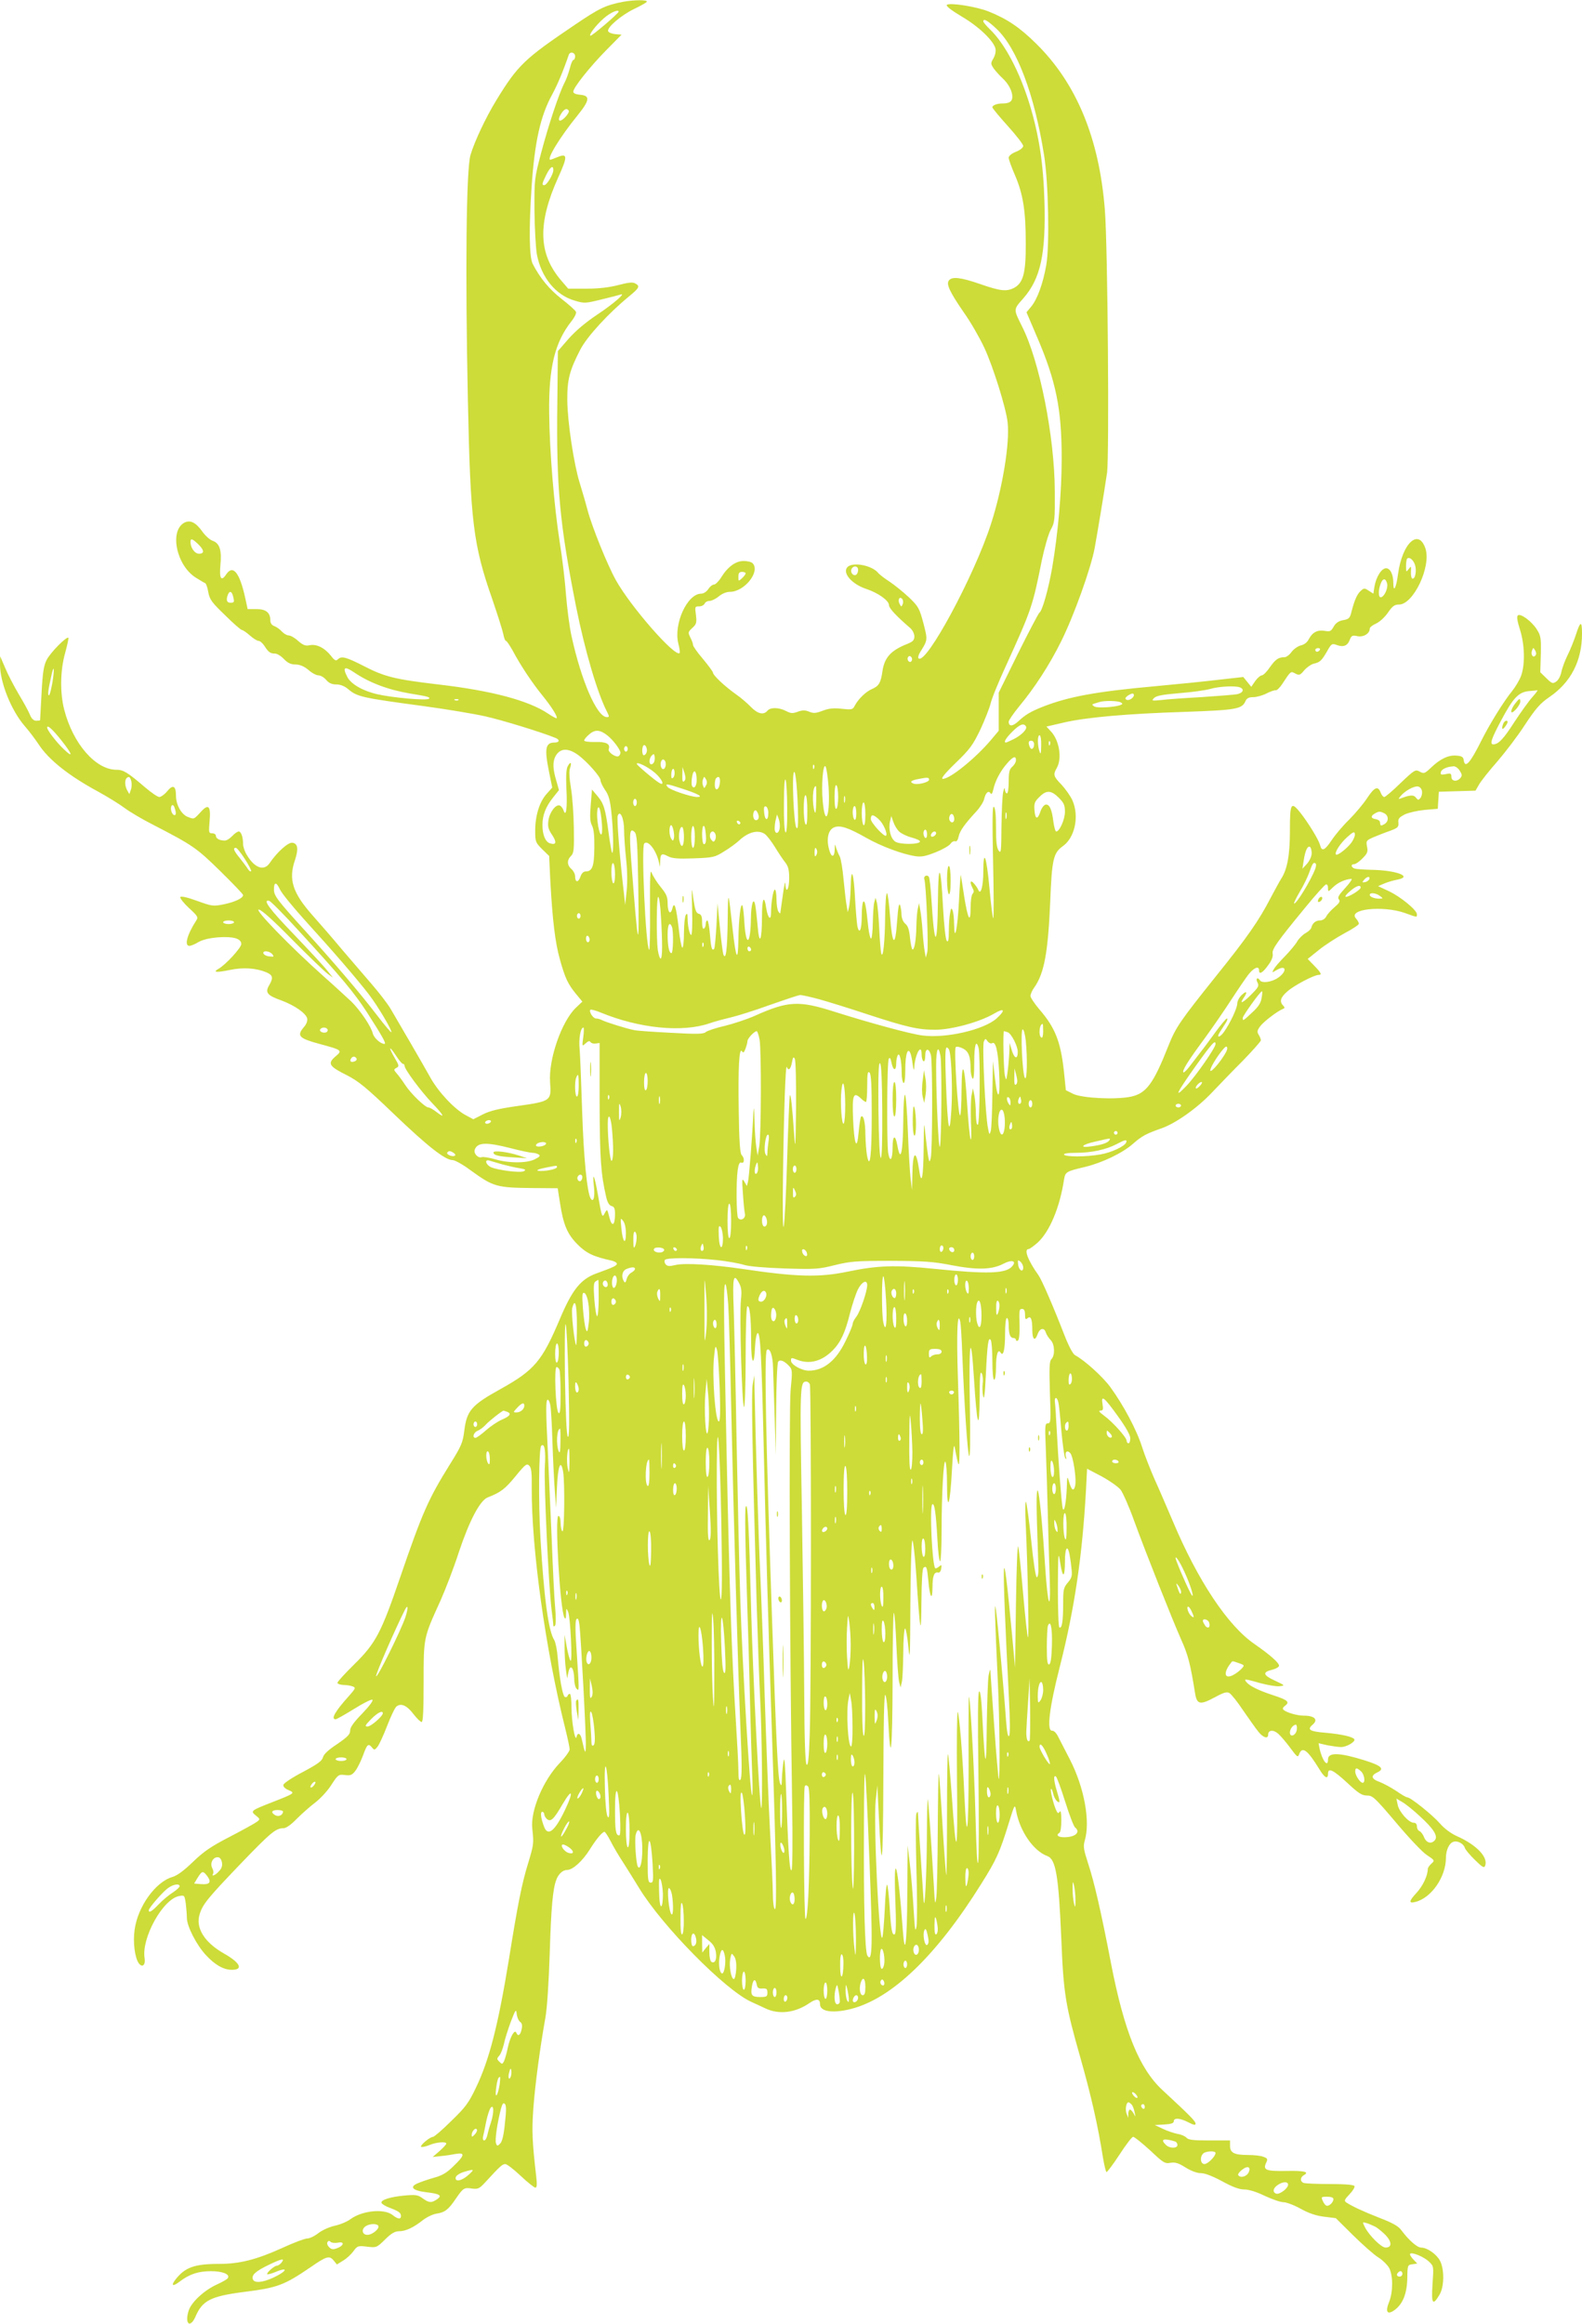 <?xml version="1.0" standalone="no"?>
<!DOCTYPE svg PUBLIC "-//W3C//DTD SVG 20010904//EN"
 "http://www.w3.org/TR/2001/REC-SVG-20010904/DTD/svg10.dtd">
<svg version="1.0" xmlns="http://www.w3.org/2000/svg"
 width="872pt" height="1280pt" viewBox="0 0 872 1280"
 preserveAspectRatio="xMidYMid meet">
<g transform="translate(0,1280) scale(0.1,-0.1)"
fill="#cddc39" stroke="none">
<path d="M3434 12790 c-97 -19 -130 -35 -266 -127 -277 -187 -313 -221 -431
-413 -60 -98 -122 -230 -144 -305 -23 -81 -29 -641 -14 -1350 14 -672 29 -795
136 -1100 28 -82 55 -167 59 -187 4 -21 10 -38 15 -38 4 0 20 -24 36 -52 44
-83 108 -179 165 -249 51 -63 85 -117 78 -125 -2 -2 -24 10 -48 26 -108 72
-311 126 -605 160 -237 28 -295 42 -409 101 -100 51 -124 57 -144 37 -10 -10
-18 -6 -38 20 -34 43 -79 66 -117 58 -23 -5 -36 0 -64 24 -18 17 -42 30 -52
30 -10 0 -26 10 -37 21 -10 12 -29 25 -41 30 -15 5 -23 17 -23 32 0 43 -24 62
-77 62 l-48 0 -13 60 c-31 142 -68 188 -106 130 -27 -40 -38 -21 -31 53 8 81
-4 119 -42 133 -16 5 -41 28 -57 50 -36 51 -67 67 -100 50 -83 -45 -44 -234
62 -302 24 -15 49 -30 53 -31 5 -2 13 -24 17 -50 8 -41 20 -57 93 -127 45 -45
87 -81 92 -81 5 0 25 -13 44 -30 18 -16 40 -30 48 -30 8 0 22 -12 32 -27 22
-35 33 -43 59 -43 11 0 33 -13 49 -30 21 -22 38 -30 64 -30 25 -1 47 -10 71
-30 19 -17 44 -30 55 -30 12 0 31 -11 43 -25 15 -18 32 -25 56 -25 22 0 45 -9
64 -25 51 -43 72 -48 422 -95 124 -17 275 -42 336 -56 90 -20 309 -87 387
-119 24 -10 21 -25 -6 -25 -51 0 -57 -33 -30 -165 l17 -83 -32 -36 c-39 -44
-62 -120 -62 -202 0 -60 2 -65 38 -101 l39 -38 6 -130 c12 -222 27 -347 53
-439 29 -104 44 -136 90 -192 l34 -41 -36 -34 c-79 -76 -151 -284 -142 -411 8
-101 4 -104 -172 -129 -108 -15 -159 -27 -198 -47 l-53 -27 -43 23 c-61 33
-149 126 -194 207 -40 72 -167 290 -220 380 -17 28 -63 88 -103 134 -40 47
-114 133 -164 191 -49 59 -123 144 -163 189 -109 123 -133 197 -96 304 20 60
16 91 -14 95 -23 4 -84 -51 -125 -111 -31 -47 -83 -29 -126 43 -12 19 -21 46
-21 60 0 39 -11 70 -24 70 -7 0 -23 -11 -36 -25 -13 -14 -31 -25 -41 -25 -28
0 -49 11 -49 26 0 8 -9 14 -20 14 -19 0 -20 4 -15 63 8 88 -5 103 -49 54 -39
-42 -36 -40 -70 -27 -36 13 -66 67 -66 117 0 55 -17 64 -49 24 -14 -17 -34
-31 -43 -31 -9 0 -44 24 -78 53 -97 83 -120 97 -158 97 -115 0 -240 144 -288
331 -24 93 -22 217 5 312 12 44 20 81 18 84 -10 9 -99 -81 -120 -122 -16 -32
-22 -68 -28 -185 -4 -80 -8 -146 -8 -147 -1 -2 -10 -3 -22 -3 -13 0 -25 11
-34 33 -7 18 -35 69 -61 112 -26 44 -60 109 -75 145 l-28 65 -1 -45 c0 -99 62
-254 137 -340 22 -25 56 -70 76 -100 56 -86 168 -174 329 -261 51 -28 116 -68
144 -89 28 -21 100 -64 160 -94 219 -113 238 -127 368 -254 69 -68 126 -127
126 -132 0 -17 -44 -38 -106 -51 -59 -12 -65 -11 -148 19 -55 20 -88 27 -92
21 -3 -6 18 -33 47 -60 51 -47 53 -51 39 -72 -49 -76 -65 -137 -36 -137 8 0
31 9 50 21 23 13 60 22 108 26 85 6 128 -7 128 -37 0 -20 -86 -114 -125 -136
-35 -20 -13 -22 60 -7 75 16 145 11 202 -12 37 -16 41 -30 16 -73 -23 -39 -10
-55 69 -83 72 -27 133 -69 141 -98 3 -14 -3 -32 -21 -52 -37 -45 -22 -59 89
-89 126 -34 128 -36 87 -70 -44 -38 -34 -54 65 -103 64 -33 106 -67 259 -214
186 -178 282 -253 323 -253 12 0 56 -24 96 -54 130 -94 144 -98 351 -100 l132
-1 12 -77 c19 -125 41 -176 98 -233 49 -49 88 -67 189 -89 15 -4 27 -11 27
-17 0 -10 -18 -19 -115 -54 -85 -32 -131 -89 -199 -250 -98 -232 -140 -282
-327 -386 -161 -89 -186 -119 -200 -230 -8 -65 -16 -84 -78 -183 -121 -194
-153 -268 -276 -626 -104 -304 -134 -361 -252 -477 -51 -50 -93 -96 -93 -102
0 -6 15 -11 33 -12 17 0 41 -4 51 -8 18 -7 16 -11 -20 -52 -77 -85 -102 -129
-74 -129 5 0 50 25 100 56 49 31 95 54 102 52 8 -3 -14 -33 -54 -75 -48 -49
-68 -77 -68 -95 0 -21 -14 -35 -72 -75 -49 -32 -74 -56 -78 -73 -5 -19 -29
-37 -110 -80 -58 -30 -106 -62 -108 -71 -2 -10 9 -21 28 -29 38 -16 35 -18
-85 -65 -123 -48 -126 -50 -95 -75 24 -19 24 -21 7 -34 -10 -8 -77 -45 -150
-83 -105 -54 -145 -82 -204 -139 -50 -48 -86 -75 -114 -83 -93 -28 -190 -164
-207 -290 -10 -68 1 -155 23 -185 19 -26 38 -10 32 28 -18 111 100 324 189
342 31 6 31 5 38 -41 3 -26 6 -62 6 -79 0 -46 53 -149 105 -205 51 -55 98 -81
143 -81 65 0 46 39 -42 89 -110 62 -160 143 -135 219 17 54 45 88 228 279 164
170 191 193 234 193 14 0 42 20 72 51 28 28 73 68 102 90 28 21 69 65 89 97
37 57 40 59 75 55 30 -4 39 -1 57 22 12 15 31 54 43 86 23 63 29 68 50 43 12
-15 15 -14 30 5 9 11 33 63 53 115 20 52 43 100 51 106 25 21 58 6 93 -40 19
-25 40 -45 46 -45 8 0 11 64 11 220 0 249 -1 242 94 451 27 61 73 180 100 264
57 171 116 285 159 302 70 27 96 46 153 116 54 66 63 73 76 59 12 -11 15 -39
14 -123 -2 -331 76 -893 185 -1326 13 -53 24 -104 24 -114 0 -9 -24 -43 -54
-74 -93 -97 -163 -264 -152 -363 9 -82 8 -87 -23 -190 -34 -110 -56 -218 -106
-530 -59 -361 -108 -554 -182 -707 -39 -82 -57 -107 -135 -182 -49 -49 -95
-88 -101 -88 -17 0 -73 -47 -66 -55 4 -3 24 1 44 9 39 17 95 21 95 9 0 -5 -17
-23 -37 -41 l-38 -33 45 5 c25 2 62 8 83 12 52 9 48 -9 -13 -67 -37 -37 -63
-52 -107 -64 -32 -9 -73 -23 -91 -31 -47 -20 -28 -40 47 -49 76 -9 90 -18 60
-39 -31 -21 -44 -20 -79 5 -25 19 -38 21 -97 16 -79 -7 -136 -24 -130 -41 2
-6 21 -18 43 -26 52 -20 64 -28 64 -46 0 -20 -17 -18 -47 6 -47 36 -167 24
-232 -24 -19 -14 -58 -30 -87 -36 -30 -7 -68 -24 -90 -41 -20 -16 -48 -29 -61
-29 -13 0 -74 -23 -135 -51 -143 -65 -236 -89 -352 -89 -134 0 -186 -19 -238
-85 -28 -36 -16 -42 24 -11 53 40 102 56 171 56 64 0 106 -17 93 -38 -3 -6
-31 -22 -60 -35 -72 -33 -143 -99 -157 -147 -22 -74 11 -96 40 -27 37 85 84
109 261 132 192 24 225 37 375 139 85 59 101 63 124 35 l18 -22 34 21 c19 11
45 35 57 52 22 30 26 31 75 25 51 -6 53 -6 99 39 35 35 55 46 78 46 36 0 79
20 132 62 21 16 54 32 75 35 45 7 65 22 106 83 40 58 45 62 89 55 33 -4 40 -1
75 37 78 85 92 98 108 98 9 0 47 -29 85 -65 38 -36 75 -65 81 -65 8 0 10 16 5
58 -23 200 -25 254 -16 382 10 134 38 339 66 495 9 46 19 196 24 355 8 255 17
354 36 405 12 33 36 55 60 55 31 0 85 49 125 113 37 59 69 97 81 97 4 0 19
-23 34 -52 14 -28 45 -81 69 -117 23 -36 63 -100 88 -141 128 -210 473 -560
617 -626 19 -9 55 -25 80 -37 74 -35 164 -24 242 30 39 26 58 24 58 -7 0 -41
72 -51 173 -25 224 58 469 293 716 689 83 132 102 173 152 336 32 104 33 105
40 65 20 -111 95 -220 171 -248 48 -17 63 -107 78 -457 12 -302 23 -366 105
-654 60 -212 96 -370 125 -553 7 -40 15 -75 19 -77 3 -2 35 40 71 95 35 54 69
99 76 99 7 0 49 -34 93 -74 73 -69 82 -75 113 -69 27 4 45 -2 83 -26 31 -19
62 -31 84 -31 22 0 64 -16 118 -45 58 -32 95 -45 122 -45 24 0 67 -13 112 -35
41 -19 87 -35 103 -35 16 0 59 -16 95 -36 45 -25 86 -39 130 -44 l64 -8 96
-95 c53 -52 115 -107 138 -121 23 -14 50 -41 60 -58 22 -43 22 -131 0 -187
-23 -56 -10 -74 30 -45 45 33 68 89 70 174 1 73 2 75 28 78 l27 4 -23 24 c-12
13 -20 27 -16 30 10 10 74 -16 102 -42 28 -26 28 -26 21 -126 -7 -109 1 -121
39 -57 26 44 27 140 2 187 -20 37 -71 72 -104 72 -22 0 -69 42 -110 97 -15 21
-49 40 -120 67 -94 37 -151 64 -183 85 -12 9 -9 16 19 45 18 19 30 39 27 45
-5 7 -54 11 -136 11 -70 0 -135 3 -144 6 -21 8 -20 31 1 43 32 18 3 25 -95 23
-113 -2 -131 5 -114 43 11 23 10 26 -14 35 -14 6 -52 10 -85 10 -76 0 -99 12
-99 50 l0 30 -114 0 c-88 0 -116 3 -126 15 -7 8 -28 18 -49 21 -20 4 -56 16
-81 28 l-45 21 53 3 c37 2 52 7 52 18 0 20 34 18 80 -6 31 -16 40 -17 40 -7 0
13 -34 47 -182 184 -128 118 -211 323 -284 698 -53 277 -93 451 -126 550 -25
77 -28 95 -19 126 32 106 -3 294 -81 446 -28 54 -58 112 -67 130 -9 18 -23 31
-31 30 -32 -4 -17 124 43 358 81 319 123 609 143 968 l6 117 80 -42 c44 -24
91 -57 105 -74 13 -18 47 -94 74 -170 67 -183 210 -543 260 -656 37 -82 50
-131 76 -293 10 -64 27 -68 109 -24 50 27 67 32 81 23 10 -6 44 -48 75 -95 32
-46 69 -99 83 -116 27 -35 55 -43 55 -18 0 27 30 29 57 4 14 -13 44 -48 66
-78 37 -50 41 -53 48 -33 17 45 46 23 110 -81 30 -50 49 -60 49 -27 0 35 28
22 106 -50 62 -58 81 -70 109 -70 31 0 43 -11 160 -149 69 -82 145 -163 170
-179 44 -29 44 -30 25 -47 -11 -10 -20 -23 -20 -29 0 -37 -27 -94 -62 -132
-43 -46 -44 -60 -6 -50 88 22 168 138 168 243 0 42 18 81 41 88 23 8 56 -10
63 -33 3 -10 28 -40 56 -67 41 -40 50 -46 56 -32 18 47 -47 115 -155 163 -32
14 -70 42 -94 70 -42 48 -162 144 -180 144 -6 0 -34 16 -62 36 -29 19 -70 41
-91 49 -46 16 -50 35 -11 53 40 19 21 37 -72 66 -138 43 -201 45 -201 5 0 -49
-33 -5 -47 62 l-5 27 48 -11 c27 -5 61 -10 76 -10 31 0 81 30 73 43 -9 14 -71
28 -162 36 -84 7 -100 17 -68 44 33 28 11 50 -49 50 -36 0 -95 17 -111 32 -7
6 -4 14 9 23 26 20 14 31 -62 56 -81 26 -134 52 -151 73 -17 20 -12 20 76 -5
41 -11 88 -19 106 -17 31 4 31 4 -26 31 -66 30 -70 47 -14 60 20 5 37 15 37
22 0 16 -48 59 -136 120 -148 102 -312 350 -449 675 -32 74 -76 178 -100 230
-23 52 -55 133 -70 180 -30 95 -103 231 -175 330 -43 58 -140 146 -195 176
-11 6 -34 49 -56 105 -62 160 -126 308 -145 335 -58 81 -82 144 -54 144 5 0
27 16 49 35 66 60 122 192 146 348 7 42 11 45 118 70 93 23 203 75 261 126 50
44 73 56 158 86 78 27 198 112 278 197 41 43 119 124 173 178 53 55 97 104 97
110 0 6 -5 19 -12 30 -10 16 -9 24 8 47 19 26 97 85 126 96 10 4 11 7 1 18
-22 22 -15 46 24 79 36 32 146 90 171 90 20 0 14 12 -24 51 l-36 37 61 49 c33
27 97 68 141 92 44 23 80 47 80 53 0 6 -7 19 -16 29 -47 52 148 73 270 30 70
-25 66 -25 66 -7 0 23 -89 96 -154 127 l-60 28 35 15 c19 8 51 17 72 21 87 17
-9 52 -145 54 -42 1 -83 4 -92 7 -20 8 -21 24 -2 24 8 0 29 14 46 32 27 27 31
36 25 65 -6 32 -4 34 37 52 24 10 64 26 91 35 42 16 47 21 45 44 -3 22 4 30
35 46 21 10 70 21 110 25 l72 6 3 47 3 47 101 3 101 3 19 33 c10 18 54 74 99
125 44 51 114 142 154 204 60 91 85 119 133 152 120 81 182 200 182 351 0 73
-9 71 -35 -10 -10 -30 -30 -80 -45 -110 -15 -30 -30 -72 -34 -92 -4 -21 -16
-44 -28 -52 -19 -13 -23 -12 -54 18 l-34 33 3 99 c2 89 0 103 -22 137 -28 45
-91 91 -105 77 -7 -7 -2 -33 12 -78 26 -81 29 -189 7 -252 -8 -24 -31 -62 -50
-86 -45 -55 -123 -180 -170 -274 -62 -124 -90 -155 -97 -107 -2 17 -10 23 -40
25 -44 4 -90 -18 -140 -66 -35 -33 -39 -35 -63 -22 -23 13 -28 10 -105 -63
-44 -43 -84 -77 -90 -77 -6 0 -15 11 -20 25 -15 38 -34 30 -75 -32 -21 -32
-66 -85 -99 -118 -34 -33 -77 -84 -96 -113 -39 -58 -55 -64 -64 -26 -8 29 -62
118 -108 177 -52 65 -58 54 -58 -96 0 -137 -14 -214 -48 -267 -9 -14 -35 -62
-59 -107 -63 -122 -128 -216 -303 -433 -196 -245 -219 -278 -260 -381 -83
-210 -122 -262 -208 -280 -85 -17 -268 -8 -317 16 l-40 20 -11 107 c-18 162
-49 239 -134 337 -27 32 -50 66 -50 75 0 10 9 31 21 47 55 78 76 193 88 477 9
228 17 264 69 301 67 47 92 165 53 253 -11 24 -38 62 -60 86 -45 46 -47 55
-26 92 30 52 14 152 -32 201 l-25 27 91 21 c125 30 356 50 673 60 281 10 314
15 333 59 7 16 18 22 43 22 18 0 51 9 72 20 22 11 45 19 51 18 7 -2 22 13 35
32 50 76 48 74 74 60 21 -11 26 -10 49 18 14 16 37 32 51 36 36 8 44 16 74 67
25 45 28 46 55 36 36 -13 59 -4 71 29 9 23 14 26 42 20 33 -7 68 14 68 41 0 8
16 20 34 28 20 9 48 34 66 60 25 37 37 45 61 45 80 0 179 210 146 309 -38 113
-128 29 -151 -141 -10 -77 -26 -106 -26 -49 0 47 -17 81 -40 81 -25 0 -55 -48
-64 -101 l-6 -39 -25 16 c-24 16 -27 15 -44 0 -21 -19 -34 -49 -51 -113 -9
-38 -14 -43 -47 -49 -25 -5 -40 -15 -52 -36 -14 -25 -20 -28 -48 -23 -40 7
-68 -7 -88 -44 -9 -19 -26 -32 -45 -36 -16 -4 -39 -20 -51 -36 -11 -16 -29
-29 -39 -29 -33 0 -50 -12 -81 -56 -16 -24 -36 -44 -44 -44 -7 0 -24 -14 -36
-31 l-22 -32 -22 27 -22 27 -134 -15 c-74 -9 -233 -25 -354 -36 -321 -29 -474
-57 -615 -112 -68 -27 -96 -43 -137 -81 -31 -29 -53 -30 -53 -2 0 7 25 44 56
82 88 106 169 231 233 360 71 143 164 402 185 515 16 89 51 298 68 413 13 89
4 1252 -12 1450 -31 393 -156 696 -379 915 -90 89 -160 136 -260 176 -68 28
-218 51 -232 37 -6 -6 25 -30 82 -64 94 -55 174 -132 186 -176 3 -16 -1 -36
-11 -54 -16 -28 -16 -30 2 -57 11 -15 32 -38 47 -52 34 -31 55 -72 55 -103 0
-26 -16 -37 -55 -37 -30 0 -55 -10 -55 -21 0 -5 38 -51 85 -103 47 -52 85
-101 85 -110 0 -9 -17 -23 -40 -32 -25 -10 -40 -23 -40 -33 0 -10 16 -53 35
-97 44 -103 59 -194 59 -374 1 -164 -14 -219 -65 -246 -42 -21 -76 -17 -185
21 -107 37 -155 43 -173 21 -17 -20 3 -63 83 -179 37 -52 86 -138 110 -189 48
-101 121 -333 130 -414 13 -111 -27 -359 -91 -558 -92 -287 -360 -783 -400
-742 -4 4 0 19 9 34 42 67 42 66 18 159 -22 82 -27 92 -79 142 -31 29 -79 68
-106 86 -28 18 -57 40 -65 50 -35 42 -143 62 -170 30 -27 -32 26 -93 105 -119
66 -22 125 -64 125 -89 0 -17 41 -61 118 -127 12 -11 22 -31 22 -45 0 -21 -8
-29 -37 -41 -92 -36 -128 -75 -139 -152 -9 -63 -20 -81 -57 -97 -34 -14 -77
-56 -96 -93 -11 -21 -16 -22 -72 -16 -45 5 -70 2 -105 -11 -37 -14 -50 -15
-74 -5 -22 9 -36 9 -62 0 -29 -11 -39 -10 -66 4 -39 20 -86 21 -102 1 -21 -25
-54 -17 -91 21 -18 19 -56 52 -84 71 -63 45 -125 104 -125 118 0 5 -25 39 -55
75 -30 35 -55 70 -55 78 0 7 -7 26 -15 41 -13 27 -13 30 11 52 23 21 25 29 20
72 -6 45 -6 47 18 47 13 0 26 7 30 15 3 8 15 15 27 15 11 0 34 11 51 25 18 15
42 25 61 25 81 0 170 113 125 158 -7 7 -29 12 -49 12 -44 0 -88 -32 -125 -92
-13 -21 -31 -38 -39 -38 -8 0 -22 -11 -31 -25 -9 -14 -26 -25 -39 -25 -77 0
-153 -167 -126 -275 7 -26 10 -50 7 -52 -24 -25 -269 254 -351 401 -47 84
-131 292 -156 385 -11 42 -31 110 -44 152 -32 104 -67 334 -68 454 -1 113 12
164 72 280 37 71 153 198 269 293 57 47 61 56 33 71 -14 8 -39 5 -92 -9 -50
-13 -107 -20 -176 -20 l-101 0 -37 43 c-128 148 -133 315 -18 570 52 114 52
135 -3 112 -20 -8 -38 -15 -40 -15 -24 0 53 126 150 245 67 83 70 108 14 113
-24 2 -38 8 -38 17 0 22 89 134 180 227 l86 87 -35 3 c-19 2 -36 9 -39 16 -7
21 72 88 142 122 36 17 68 35 71 40 7 12 -72 11 -131 0z m-24 -54 c0 -10 -151
-138 -156 -133 -10 9 48 78 90 109 34 25 66 36 66 24z m2083 -95 c113 -107
209 -362 262 -696 24 -149 31 -498 12 -605 -18 -103 -50 -190 -84 -230 l-25
-30 56 -131 c107 -248 138 -400 138 -674 0 -187 -20 -410 -52 -600 -21 -120
-55 -241 -71 -250 -5 -4 -58 -104 -117 -223 l-107 -217 0 -105 0 -105 -42 -50
c-85 -101 -226 -215 -266 -215 -13 0 10 29 71 88 79 76 95 99 136 184 25 54
50 118 56 142 5 25 45 123 89 218 136 299 143 318 194 574 14 66 35 140 48
165 23 41 24 54 23 214 -1 299 -84 718 -181 908 -47 95 -48 91 7 153 96 110
125 243 117 534 -6 211 -30 364 -81 533 -56 183 -137 336 -220 416 -20 19 -36
39 -36 43 0 19 24 5 73 -41z m-2323 -151 c0 -11 -4 -20 -9 -20 -5 0 -14 -21
-20 -46 -7 -26 -20 -63 -31 -83 -30 -59 -88 -234 -128 -386 -36 -137 -37 -143
-36 -315 1 -96 7 -204 13 -240 24 -128 104 -226 209 -256 53 -16 59 -15 145 6
49 12 97 24 106 27 37 14 -39 -52 -130 -112 -60 -40 -117 -88 -155 -131 l-59
-68 -3 -280 c-6 -469 12 -668 104 -1131 48 -239 117 -474 170 -576 13 -26 13
-29 -1 -29 -54 0 -140 196 -195 447 -11 49 -24 151 -30 224 -5 74 -21 207 -35
294 -31 199 -56 500 -58 710 -3 251 31 390 124 507 16 20 27 43 24 50 -3 8
-39 40 -80 72 -69 54 -118 114 -159 193 -19 38 -21 195 -6 422 17 251 49 394
115 513 28 52 60 128 90 216 7 20 35 14 35 -8z m-35 -300 c3 -5 -6 -22 -21
-37 -32 -32 -45 -17 -20 22 17 26 31 31 41 15z m-85 -327 c0 -23 -36 -83 -50
-83 -14 0 -13 8 11 57 22 44 39 56 39 26z m-1958 -2060 c34 -33 36 -53 5 -53
-24 0 -47 33 -47 65 0 22 10 18 42 -12z m6707 -113 c11 -32 2 -81 -14 -77 -5
1 -9 18 -8 37 2 33 1 34 -12 16 -14 -19 -15 -18 -15 15 0 20 3 38 6 42 12 11
33 -5 43 -33z m-3069 -29 c0 -11 -5 -23 -11 -27 -15 -9 -33 12 -26 30 9 23 37
20 37 -3z m-620 -19 c0 -5 -9 -17 -20 -27 -20 -18 -20 -17 -20 8 0 20 5 27 20
27 11 0 20 -4 20 -8z m3536 -57 c6 -26 -17 -75 -36 -75 -13 0 -13 41 0 74 12
33 28 33 36 1z m-6362 -67 c9 -35 8 -38 -14 -38 -20 0 -25 15 -14 44 9 23 21
20 28 -6z m3692 -45 c-7 -17 -8 -17 -17 0 -12 21 -2 44 13 29 6 -6 8 -19 4
-29z m2299 -253 c-3 -5 -10 -10 -16 -10 -5 0 -9 5 -9 10 0 6 7 10 16 10 8 0
12 -4 9 -10z m1187 -32 c-13 -13 -26 8 -17 30 6 16 7 16 17 -1 7 -13 7 -22 0
-29z m-3437 -28 c-5 -8 -11 -8 -17 -2 -6 6 -7 16 -3 22 5 8 11 8 17 2 6 -6 7
-16 3 -22z m-4736 -119 c-7 -39 -15 -71 -19 -71 -8 0 -5 28 12 103 15 72 20
50 7 -32z m1665 54 c83 -56 187 -95 306 -115 98 -16 114 -20 104 -29 -12 -11
-203 6 -284 25 -80 18 -145 56 -165 94 -29 56 -17 63 39 25z m4880 -81 c27
-10 18 -31 -16 -38 -18 -3 -107 -10 -198 -16 -91 -5 -190 -12 -220 -16 -51 -5
-54 -4 -39 11 13 13 47 19 140 27 68 5 144 16 169 23 47 14 137 19 164 9z
m1613 -53 c-20 -22 -65 -85 -101 -140 -59 -92 -87 -121 -115 -121 -21 0 -10
32 44 133 65 122 95 154 150 160 22 2 44 4 49 5 4 1 -8 -16 -27 -37z m-2197
10 c0 -15 -29 -33 -41 -25 -9 5 -7 11 6 21 22 15 35 17 35 4z m-3723 -27 c-3
-3 -12 -4 -19 -1 -8 3 -5 6 6 6 11 1 17 -2 13 -5z m3651 -13 c11 -7 11 -9 -1
-14 -33 -13 -126 -18 -144 -9 -15 9 -15 12 -3 16 8 2 22 7 30 9 25 9 104 7
118 -2z m-523 -132 c9 -14 -22 -47 -67 -70 -21 -10 -40 -19 -43 -19 -15 0 -1
24 35 60 40 40 63 49 75 29z m-5316 -78 c59 -74 67 -100 15 -50 -41 38 -94
107 -94 121 0 18 29 -8 79 -71z m3009 28 c31 -24 72 -79 72 -95 0 -7 -5 -16
-10 -19 -15 -9 -60 22 -55 38 11 29 -13 42 -75 40 -33 -1 -60 3 -60 8 0 6 12
21 28 34 31 28 60 26 100 -6z m2391 -56 c-1 -44 -3 -52 -9 -33 -12 36 -12 90
0 90 6 0 10 -25 9 -57z m-39 8 c0 -26 -16 -35 -24 -15 -10 25 -7 34 9 34 8 0
15 -9 15 -19z m87 -3 c-3 -8 -6 -5 -6 6 -1 11 2 17 5 13 3 -3 4 -12 1 -19z
m-2223 -42 c-3 -9 -10 -16 -15 -16 -11 0 -12 43 -2 54 10 10 24 -20 17 -38z
m-104 19 c0 -8 -4 -15 -10 -15 -5 0 -10 7 -10 15 0 8 5 15 10 15 6 0 10 -7 10
-15z m-274 -33 c50 -37 124 -120 124 -140 0 -9 11 -32 25 -53 20 -28 28 -56
35 -125 11 -100 13 -230 4 -221 -3 3 -12 54 -20 114 -17 129 -26 158 -63 201
l-28 33 -7 -85 c-5 -65 -4 -92 7 -113 10 -19 14 -58 13 -124 -1 -101 -11 -129
-48 -129 -12 0 -23 -11 -29 -30 -12 -33 -29 -31 -29 3 0 13 -9 30 -20 40 -25
21 -26 50 -2 73 15 15 17 36 15 153 -1 75 -8 174 -16 221 -9 55 -11 93 -5 109
11 32 3 39 -13 10 -8 -15 -10 -55 -7 -123 6 -105 -2 -162 -16 -119 -4 11 -13
23 -20 26 -22 9 -57 -37 -63 -82 -5 -33 -1 -49 21 -81 26 -40 22 -56 -13 -45
-25 8 -41 47 -41 101 0 54 18 101 60 153 l31 39 -15 53 c-19 63 -20 102 -5
132 25 47 69 49 125 9z m420 -38 c-3 -8 -10 -14 -16 -14 -14 0 -13 33 3 49 10
10 13 9 15 -4 2 -9 1 -23 -2 -31z m1994 8 c0 -10 -9 -25 -20 -35 -16 -14 -20
-29 -20 -82 0 -37 -4 -65 -10 -65 -5 0 -11 10 -11 23 -1 12 -5 4 -10 -18 -4
-22 -8 -107 -9 -190 -1 -134 -2 -148 -15 -131 -11 15 -15 48 -15 127 0 71 -4
110 -12 115 -8 5 -9 -70 -4 -307 4 -172 4 -310 1 -307 -4 4 -13 78 -21 165
-16 177 -34 225 -34 92 0 -78 -14 -132 -27 -102 -2 7 -13 23 -23 35 -21 25
-27 10 -9 -24 8 -14 8 -23 0 -31 -6 -6 -11 -40 -11 -76 0 -92 -15 -66 -35 59
-9 58 -17 112 -19 120 -1 8 -6 -55 -10 -141 -8 -156 -25 -238 -27 -129 0 30
-4 64 -8 75 -7 16 -9 14 -14 -14 -4 -19 -7 -63 -7 -99 0 -49 -3 -63 -11 -55
-7 7 -15 83 -21 185 -12 236 -26 257 -28 43 -3 -274 -19 -273 -36 2 -4 61 -10
117 -14 123 -10 15 -31 4 -25 -13 10 -28 24 -375 16 -402 l-8 -30 -6 35 c-4
19 -9 71 -12 115 -3 44 -9 96 -13 115 l-6 35 -7 -30 c-4 -16 -7 -60 -8 -96 -1
-75 -10 -129 -21 -129 -4 0 -10 28 -14 63 -4 45 -11 67 -26 79 -12 10 -20 29
-21 50 0 18 -4 42 -8 53 -6 13 -11 -17 -16 -88 -10 -149 -27 -137 -39 26 -5
70 -13 127 -17 127 -5 0 -9 -55 -10 -122 -1 -144 -12 -247 -22 -208 -3 14 -8
77 -11 140 -3 63 -9 126 -13 140 l-7 25 -7 -25 c-4 -14 -7 -64 -8 -112 -1 -49
-5 -88 -10 -88 -4 0 -11 28 -15 63 -12 115 -18 147 -27 141 -5 -3 -9 -38 -9
-79 0 -76 -13 -106 -24 -57 -3 15 -9 85 -13 155 -7 143 -22 181 -24 60 -1 -43
-5 -91 -9 -108 l-7 -30 -6 35 c-4 19 -11 84 -17 143 -5 59 -15 117 -21 129 -7
12 -15 33 -20 47 -7 25 -7 25 -8 -6 -1 -48 -19 -49 -31 -2 -16 58 -5 107 26
121 32 15 79 0 179 -57 81 -46 198 -90 271 -101 33 -5 57 0 110 21 38 15 75
36 83 47 7 11 19 17 26 14 8 -3 15 7 19 26 6 31 34 70 98 139 20 22 40 53 43
69 8 34 24 48 35 30 5 -8 10 -1 15 21 10 47 39 102 76 144 34 39 49 44 49 17z
m-1930 -22 c0 -10 -5 -22 -10 -25 -13 -8 -24 20 -16 41 8 20 26 9 26 -16z
m-61 -46 c40 -34 58 -75 26 -57 -25 14 -124 98 -125 105 -1 15 60 -15 99 -48z
m878 24 c-3 -8 -6 -5 -6 6 -1 11 2 17 5 13 3 -3 4 -12 1 -19z m80 -101 c10
-159 -18 -231 -32 -82 -9 90 2 217 16 192 5 -9 12 -58 16 -110z m3479 88 c13
-20 14 -28 4 -40 -19 -23 -50 -19 -50 6 0 19 -4 21 -31 15 -25 -5 -30 -3 -27
11 3 16 33 30 70 32 10 1 25 -10 34 -24z m-4335 -38 c-8 -8 -11 -4 -11 14 0
33 14 47 18 19 2 -12 -1 -27 -7 -33z m61 -19 c-9 -9 -12 -1 -11 33 l1 44 11
-33 c7 -24 7 -36 -1 -44z m68 5 c0 -33 -14 -51 -25 -33 -4 6 -4 29 0 52 8 47
25 34 25 -19z m559 -203 c0 -55 -2 -70 -10 -58 -13 23 -25 280 -13 304 9 21
21 -111 23 -246z m-3675 196 c3 -13 2 -35 -3 -47 l-8 -23 -12 21 c-18 34 -13
73 10 73 4 0 10 -11 13 -24z m3167 -23 c-9 -17 -10 -17 -16 0 -4 9 -4 25 0 35
6 16 7 16 16 0 7 -12 7 -24 0 -35z m77 15 c-4 -41 -28 -50 -28 -10 0 16 3 32
7 35 15 16 24 5 21 -25z m371 -141 c1 -90 -3 -136 -9 -132 -6 4 -10 67 -9 158
0 94 4 144 9 132 5 -11 9 -82 9 -158z m782 158 c0 -14 -65 -30 -86 -21 -24 9
-13 18 32 26 45 9 55 8 54 -5z m-1355 -51 c83 -27 113 -44 77 -44 -34 0 -150
39 -163 55 -17 21 -5 19 86 -11z m854 -44 c0 -32 -4 -62 -10 -65 -6 -4 -10 20
-10 65 0 45 4 69 10 65 6 -3 10 -33 10 -65z m-121 -22 c-1 -57 -4 -75 -9 -58
-15 48 -11 140 7 140 2 0 3 -37 2 -82z m3339 54 c2 -13 -2 -30 -9 -38 -10 -12
-13 -12 -24 2 -12 17 -32 16 -82 -3 -16 -6 -17 -5 -3 12 23 28 73 56 95 53 12
-2 21 -12 23 -26z m-2002 -36 c28 -28 34 -41 34 -77 0 -43 -30 -109 -48 -109
-5 0 -12 25 -16 56 -8 67 -22 96 -43 92 -9 -2 -22 -19 -28 -38 -16 -47 -29
-44 -33 8 -3 36 1 47 27 72 38 39 65 38 107 -4z m-1386 -73 c0 -61 -3 -83 -10
-73 -13 20 -13 160 0 160 6 0 10 -36 10 -87z m207 50 c-3 -10 -5 -4 -5 12 0
17 2 24 5 18 2 -7 2 -21 0 -30z m-1147 -3 c0 -11 -4 -20 -10 -20 -5 0 -10 9
-10 20 0 11 5 20 10 20 6 0 10 -9 10 -20z m1260 -66 c0 -41 -4 -63 -10 -59 -5
3 -10 33 -10 66 0 33 4 59 10 59 6 0 10 -29 10 -66z m-3801 9 c1 -21 -17 -15
-24 7 -9 27 6 50 16 24 4 -10 8 -25 8 -31z m2350 -87 c1 -59 -17 -32 -25 36
-9 73 6 114 17 48 4 -25 8 -63 8 -84z m916 86 c0 -46 -19 -44 -23 2 -3 28 0
37 10 34 7 -3 13 -19 13 -36z m485 -3 c0 -24 -4 -38 -10 -34 -5 3 -10 22 -10
41 0 19 5 34 10 34 6 0 10 -18 10 -41z m-538 -13 c4 -23 -20 -34 -28 -12 -8
21 4 52 15 40 5 -5 11 -18 13 -28z m1365 -13 c-3 -10 -5 -4 -5 12 0 17 2 24 5
18 2 -7 2 -21 0 -30z m2084 27 c25 -14 24 -46 -1 -60 -20 -11 -21 -10 -24 13
0 6 -11 13 -23 15 -27 4 -30 17 -5 31 22 13 29 13 53 1z m-4191 -92 c0 -31 5
-103 11 -159 7 -61 8 -132 3 -178 l-8 -76 -7 65 c-24 205 -40 412 -34 427 13
34 35 -15 35 -79z m1820 61 c0 -20 -15 -26 -25 -9 -9 15 3 43 15 35 5 -3 10
-15 10 -26z m-962 -48 c-4 -36 -28 -39 -28 -4 0 15 3 39 7 52 l6 25 9 -24 c5
-13 8 -35 6 -49z m547 45 c24 -22 49 -79 39 -89 -10 -9 -84 72 -84 91 0 28 13
28 45 -2z m111 -66 c11 -11 42 -26 68 -33 26 -7 47 -16 47 -22 -1 -17 -110
-18 -136 -1 -26 17 -39 70 -29 113 l7 28 11 -32 c6 -18 20 -42 32 -53z m-875
47 c-1 -12 -15 -9 -19 4 -3 6 1 10 8 8 6 -3 11 -8 11 -12z m-367 -87 c-4 -13
-6 -13 -14 0 -12 18 -13 64 -3 74 10 9 24 -54 17 -74z m176 30 c4 -42 1 -60
-10 -60 -6 0 -10 26 -10 58 1 56 15 58 20 2z m-120 -21 c0 -54 -15 -66 -25
-20 -7 34 3 83 16 75 5 -3 9 -27 9 -55z m60 1 c0 -33 -4 -60 -10 -60 -6 0 -10
27 -10 60 0 33 4 60 10 60 6 0 10 -27 10 -60z m-312 -267 c6 -392 0 -369 -39
139 -11 154 -8 181 19 155 13 -13 16 -61 20 -294z m1592 281 c0 -14 -4 -23
-10 -19 -5 3 -10 15 -10 26 0 10 5 19 10 19 6 0 10 -12 10 -26z m-1166 0 c3
-9 2 -22 -2 -30 -7 -13 -10 -13 -21 0 -14 16 -9 46 8 46 5 0 12 -7 15 -16z
m272 2 c11 -8 36 -40 55 -71 19 -31 44 -69 57 -85 17 -22 22 -41 22 -89 0 -62
-19 -88 -21 -28 -1 17 -7 -11 -14 -63 -7 -52 -14 -97 -14 -100 -1 -3 -6 2 -11
10 -5 8 -10 39 -10 68 0 28 -4 52 -9 52 -9 0 -21 -72 -21 -127 0 -47 -17 -32
-26 22 -12 82 -24 58 -24 -47 0 -132 -15 -161 -24 -47 -4 46 -10 97 -13 113
-9 49 -23 8 -24 -74 -2 -145 -27 -160 -36 -22 -2 42 -7 84 -10 92 -10 25 -21
-68 -23 -185 -2 -128 -13 -110 -31 50 -25 227 -26 230 -28 55 -2 -162 -10
-223 -24 -187 -3 9 -12 77 -19 149 l-13 133 -6 -123 c-4 -68 -9 -126 -13 -129
-12 -12 -17 6 -23 81 -3 42 -10 76 -14 76 -5 0 -9 -9 -9 -19 0 -11 -4 -23 -10
-26 -6 -4 -10 10 -10 35 0 32 -4 43 -19 47 -14 4 -20 20 -29 81 -10 74 -10 71
-7 -60 2 -76 0 -138 -5 -138 -9 0 -20 50 -20 94 0 24 -3 27 -10 16 -5 -8 -10
-52 -10 -97 0 -46 -4 -83 -9 -83 -4 0 -14 48 -20 107 -14 119 -24 152 -35 109
-10 -39 -26 -22 -26 29 0 35 -7 51 -39 90 -21 26 -43 61 -49 78 -8 24 -10 -26
-9 -200 1 -128 -1 -229 -5 -225 -19 20 -44 569 -27 586 20 21 64 -34 80 -99
l7 -30 1 31 c1 42 8 46 44 27 24 -12 54 -14 142 -11 107 4 115 6 166 38 30 18
68 46 84 61 51 47 104 60 141 35z m944 5 c0 -12 -20 -25 -27 -18 -7 7 6 27 18
27 5 0 9 -4 9 -9z m2290 -51 c-23 -32 -78 -75 -86 -67 -10 10 25 64 63 97 31
28 39 31 41 17 2 -9 -6 -30 -18 -47z m-220 -60 c0 -17 -11 -40 -25 -57 l-26
-28 7 45 c8 53 21 83 35 75 5 -4 9 -19 9 -35z m-5880 -32 c22 -34 37 -64 34
-67 -4 -3 -11 2 -18 13 -6 10 -26 36 -43 58 -34 41 -41 58 -23 58 6 0 28 -28
50 -62z m3153 49 c3 -8 1 -20 -4 -28 -6 -10 -9 -7 -9 14 0 29 5 35 13 14z
m-1113 -133 c0 -34 -4 -53 -10 -49 -5 3 -10 31 -10 61 0 34 4 53 10 49 6 -3
10 -31 10 -61z m3860 31 c-25 -66 -108 -201 -117 -191 -2 2 12 31 32 65 20 33
42 79 50 101 19 53 24 62 35 55 6 -3 5 -16 0 -30z m298 -57 c-3 -7 -13 -15
-24 -17 -16 -3 -17 -1 -5 13 16 19 34 21 29 4z m-132 -48 c-37 -40 -45 -54
-36 -64 8 -11 3 -20 -23 -42 -19 -16 -40 -39 -46 -51 -7 -14 -21 -23 -35 -23
-24 0 -42 -15 -48 -40 -2 -8 -16 -21 -32 -30 -16 -9 -37 -30 -46 -46 -9 -16
-39 -52 -67 -81 -28 -28 -56 -60 -62 -72 -11 -20 -11 -20 18 -3 56 32 55 -14
-1 -48 -35 -21 -83 -26 -93 -10 -12 20 -26 10 -14 -11 10 -19 6 -27 -32 -65
-46 -47 -70 -59 -45 -22 24 34 19 44 -9 18 -14 -13 -25 -34 -25 -47 0 -25 -39
-108 -72 -155 -24 -35 -46 -37 -24 -3 9 14 23 36 32 50 9 14 12 25 7 25 -5 0
-32 -33 -61 -72 -29 -40 -68 -93 -88 -118 -19 -25 -46 -60 -60 -78 -14 -18
-28 -31 -31 -29 -8 9 23 60 111 179 47 64 115 163 152 220 37 57 80 120 96
141 31 38 58 49 58 21 0 -25 22 -11 52 32 18 24 26 47 23 61 -5 24 23 64 182
257 54 66 104 121 111 124 7 2 12 -5 12 -19 0 -23 0 -23 29 5 26 25 66 43 100
45 7 1 -8 -22 -33 -49z m-5730 -185 c145 -159 280 -315 347 -402 50 -65 131
-202 124 -209 -2 -2 -38 40 -79 94 -95 124 -235 288 -396 465 -153 168 -172
193 -172 227 0 43 13 44 33 1 10 -22 75 -101 143 -176z m5814 186 c0 -12 -63
-51 -81 -51 -8 1 2 14 21 30 34 30 60 39 60 21z m106 -46 c19 -14 19 -14 -3
-15 -28 0 -53 10 -53 21 0 14 34 11 56 -6z m-3963 -112 c9 -146 9 -233 -2
-233 -4 0 -11 21 -15 46 -9 69 -7 294 2 294 5 0 12 -48 15 -107z m-1998 -78
c234 -255 308 -343 377 -450 88 -137 109 -175 97 -175 -21 0 -57 32 -64 57 -9
39 -68 126 -117 175 -25 23 -94 87 -154 140 -181 161 -382 368 -358 368 14 0
78 -57 185 -166 90 -91 178 -175 194 -187 l30 -22 -32 40 c-17 22 -99 110
-182 197 -137 142 -176 195 -137 186 8 -2 81 -75 161 -163z m1555 80 c0 -8 -4
-15 -10 -15 -5 0 -10 7 -10 15 0 8 5 15 10 15 6 0 10 -7 10 -15z m-1910 -35
c0 -5 -13 -10 -30 -10 -16 0 -30 5 -30 10 0 6 14 10 30 10 17 0 30 -4 30 -10z
m2414 -26 c9 -24 7 -144 -3 -144 -13 0 -21 38 -21 103 0 55 11 74 24 41z
m-454 -70 c0 -8 -4 -14 -10 -14 -5 0 -10 9 -10 21 0 11 5 17 10 14 6 -3 10
-13 10 -21z m627 -36 c-3 -8 -6 -5 -6 6 -1 11 2 17 5 13 3 -3 4 -12 1 -19z
m263 -19 c0 -5 -4 -9 -10 -9 -5 0 -10 7 -10 16 0 8 5 12 10 9 6 -3 10 -10 10
-16z m-2639 -25 c11 -14 9 -15 -16 -12 -16 1 -30 9 -33 16 -6 18 33 15 49 -4z
m5453 -241 c-4 -28 -19 -50 -52 -80 -51 -48 -52 -48 -52 -30 0 12 97 147 106
147 3 0 2 -17 -2 -37z m-2439 -7 c50 -14 167 -50 260 -81 223 -73 284 -87 380
-87 90 0 244 42 323 88 59 35 67 21 15 -26 -70 -62 -276 -110 -406 -94 -64 7
-294 70 -487 131 -197 63 -256 60 -441 -23 -41 -18 -116 -43 -165 -55 -49 -11
-96 -27 -104 -34 -12 -11 -48 -12 -190 -4 -96 5 -188 11 -205 15 -37 7 -154
43 -177 55 -10 5 -24 9 -33 9 -16 0 -40 38 -31 48 4 3 30 -4 59 -16 212 -87
448 -110 597 -59 25 9 77 23 115 32 39 9 138 40 220 70 83 29 157 54 165 54 8
1 56 -10 105 -23z m1235 -177 c0 -24 -4 -38 -10 -34 -17 10 -11 75 7 75 2 0 3
-18 3 -41z m-3945 12 c3 -5 1 -13 -5 -16 -15 -9 -43 3 -35 15 8 13 32 13 40 1z
m1410 -43 c-7 -53 -7 -53 13 -35 14 13 22 15 27 7 4 -6 16 -10 28 -8 l22 3 0
-325 c1 -310 7 -397 36 -522 7 -31 17 -48 30 -51 15 -4 19 -14 19 -44 0 -64
-17 -74 -31 -19 -12 47 -12 48 -25 25 -15 -29 -16 -28 -39 104 -19 107 -31
130 -21 38 6 -54 -3 -87 -18 -63 -20 33 -39 228 -47 477 -5 154 -11 309 -14
345 -6 59 5 120 21 120 3 0 3 -24 -1 -52z m2439 -19 c10 -100 7 -227 -5 -206
-14 24 -25 267 -12 267 6 0 13 -28 17 -61z m-1467 4 c10 -62 9 -523 -2 -588
l-9 -50 -7 45 c-4 25 -9 92 -10 150 -2 64 -4 82 -6 45 -6 -130 -24 -361 -30
-384 l-6 -24 -14 24 c-13 22 -14 15 -8 -65 3 -49 8 -99 11 -111 6 -26 -24 -44
-38 -23 -9 15 -11 196 -2 262 5 34 11 46 20 42 18 -7 19 25 2 42 -9 9 -14 79
-16 242 -4 234 2 355 18 329 7 -10 11 -7 19 14 6 16 11 35 11 42 0 15 38 55
51 55 4 0 11 -21 16 -47z m1368 41 c20 -8 55 -76 55 -108 0 -42 -18 -39 -32 6
l-13 43 -2 -60 c-2 -33 -6 -80 -10 -105 -6 -43 -7 -44 -14 -15 -7 32 -12 245
-5 245 2 0 12 -3 21 -6z m-86 -60 c19 12 32 -42 38 -156 8 -145 -7 -174 -22
-43 l-12 100 -3 -180 c-1 -99 -5 -191 -9 -205 -7 -23 -8 -22 -15 15 -15 69
-33 459 -23 478 8 18 9 18 21 1 7 -9 18 -14 25 -10z m1231 -5 c0 -20 -109
-177 -161 -231 -72 -75 -54 -38 53 112 88 123 108 145 108 119z m-1306 -21
c10 -39 7 -416 -4 -423 -6 -4 -10 18 -11 57 0 35 -4 81 -8 103 l-8 40 -8 -39
c-4 -21 -5 -89 -3 -150 3 -61 2 -102 -2 -91 -5 11 -13 98 -19 193 -13 218 -30
260 -31 75 0 -72 -4 -134 -8 -137 -11 -7 -35 365 -24 376 5 5 21 2 39 -7 32
-16 43 -44 43 -114 0 -20 5 -43 10 -51 7 -10 10 18 10 88 0 96 10 130 24 80z
m1365 -21 c-32 -61 -103 -138 -85 -92 14 38 77 125 86 120 7 -4 6 -14 -1 -28z
m-4538 -67 c5 0 9 -5 9 -11 0 -19 90 -140 152 -205 65 -68 75 -88 25 -50 -19
15 -39 26 -46 26 -17 0 -95 74 -127 123 -15 23 -36 52 -47 64 -17 20 -18 22
-2 31 16 8 15 13 -9 54 -36 62 -33 73 5 16 17 -27 35 -48 40 -48z m3012 73
c12 -44 18 -216 11 -326 -10 -160 -20 -111 -30 151 -5 136 -4 192 4 192 6 0
13 -8 15 -17z m-153 -22 c0 -17 5 -33 10 -36 6 -4 10 9 10 30 0 42 20 44 31 4
10 -33 9 -538 -1 -569 -7 -24 -7 -24 -14 10 -3 19 -10 73 -15 120 -8 80 -8 76
-10 -77 -1 -160 -12 -210 -25 -115 -17 115 -35 101 -37 -28 l-2 -85 -8 65 c-4
36 -11 154 -15 263 -4 108 -11 197 -16 197 -4 0 -9 -62 -9 -137 -2 -186 -15
-242 -33 -141 -11 61 -26 55 -26 -11 0 -68 -14 -89 -24 -33 -9 57 -7 505 3
520 6 10 10 3 15 -22 9 -45 26 -47 26 -3 0 17 4 38 9 45 10 17 21 -32 21 -99
0 -26 5 -51 10 -54 6 -4 10 22 10 72 0 120 26 143 40 36 4 -32 8 -44 9 -28 3
75 41 145 41 76z m104 -8 c8 -50 6 -460 -3 -498 -7 -30 -21 267 -21 443 0 94
12 122 24 55z m-3219 -13 c3 -6 -1 -13 -10 -16 -19 -8 -30 0 -20 15 8 14 22
14 30 1z m2423 -272 c-3 -223 -4 -240 -11 -143 -10 150 -18 218 -23 212 -3 -2
-9 -157 -15 -343 -5 -186 -14 -357 -19 -379 -5 -25 -7 86 -4 290 5 353 14 608
21 588 9 -24 21 -13 28 24 5 30 9 34 16 21 5 -10 8 -127 7 -270z m475 -19 c1
-162 -2 -255 -8 -257 -6 -1 -11 93 -13 265 -2 195 1 264 9 256 7 -7 11 -95 12
-264z m738 148 c-8 -8 -11 2 -10 39 l1 49 10 -38 c7 -28 7 -42 -1 -50z m-796
-170 c0 -222 -10 -305 -26 -222 -4 22 -8 74 -9 115 0 69 -11 112 -24 99 -3 -3
-9 -41 -13 -83 -9 -111 -25 -73 -31 74 -5 129 2 148 42 111 12 -12 25 -21 29
-21 4 0 7 39 7 87 0 70 3 85 13 75 9 -10 12 -71 12 -235z m-1235 189 c0 -25
-4 -48 -10 -51 -6 -4 -10 13 -10 44 0 28 5 51 10 51 6 0 10 -20 10 -44z m-380
-26 c0 -33 -4 -60 -10 -60 -11 0 -14 78 -4 104 11 28 14 18 14 -44z m1469
-105 c0 -49 -3 -96 -8 -103 -11 -18 -21 117 -13 183 8 75 20 29 21 -80z m1956
105 c-10 -11 -20 -18 -23 -15 -7 6 18 35 31 35 5 0 2 -9 -8 -20z m-3258 -72
c-3 -8 -6 -5 -6 6 -1 11 2 17 5 13 3 -3 4 -12 1 -19z m280 -25 c-3 -10 -5 -2
-5 17 0 19 2 27 5 18 2 -10 2 -26 0 -35z m1933 4 c0 -18 -2 -19 -10 -7 -13 20
-13 43 0 35 6 -3 10 -16 10 -28z m56 -4 c-11 -11 -19 6 -11 24 8 17 8 17 12 0
3 -10 2 -21 -1 -24z m64 -3 c0 -11 -4 -20 -10 -20 -5 0 -10 9 -10 20 0 11 5
20 10 20 6 0 10 -9 10 -20z m-2269 -75 c-8 -25 -9 -21 -9 30 0 50 1 55 9 30 5
-17 5 -42 0 -60z m3089 65 c0 -5 -7 -10 -15 -10 -8 0 -15 5 -15 10 0 6 7 10
15 10 8 0 15 -4 15 -10z m-972 -70 c6 -84 -20 -125 -33 -50 -8 48 2 103 18 97
7 -2 13 -23 15 -47z m-2165 -57 c9 -95 9 -171 -2 -177 -8 -5 -21 117 -21 202
0 67 16 49 23 -25z m-668 37 c-3 -5 -13 -10 -21 -10 -8 0 -12 5 -9 10 3 6 13
10 21 10 8 0 12 -4 9 -10z m2871 -37 c-11 -11 -17 4 -9 23 7 18 8 18 11 1 2
-10 1 -21 -2 -24z m584 -23 c0 -5 -4 -10 -10 -10 -5 0 -10 5 -10 10 0 6 5 10
10 10 6 0 10 -4 10 -10z m-1924 -47 c-3 -21 -6 -49 -6 -63 -1 -21 -2 -22 -10
-8 -12 19 -1 108 13 108 6 0 7 -15 3 -37z m-1059 -5 c-3 -8 -6 -5 -6 6 -1 11
2 17 5 13 3 -3 4 -12 1 -19z m2938 11 c-9 -14 -41 -25 -97 -33 -73 -11 -58 9
20 26 87 20 84 20 77 7z m93 -11 c-8 -22 -80 -56 -143 -67 -78 -14 -192 -14
-200 -1 -4 6 21 10 67 10 85 0 166 18 223 48 47 25 58 27 53 10z m-3198 -7 c0
-11 -40 -22 -53 -14 -5 3 -3 9 4 14 18 11 49 11 49 0z m-193 -26 c54 -14 107
-25 118 -25 11 0 26 -4 34 -9 11 -7 6 -13 -20 -26 -44 -23 -145 -23 -222 0
-32 9 -64 14 -72 11 -20 -7 -46 21 -38 42 15 40 63 42 200 7z m-317 -25 c8 -5
12 -12 8 -15 -10 -10 -49 5 -43 16 8 11 16 11 35 -1z m270 -64 c30 -8 73 -18
95 -21 31 -5 36 -9 23 -16 -19 -11 -143 5 -182 22 -29 14 -37 45 -8 36 9 -3
42 -12 72 -21z m1401 -49 c-13 -13 -15 21 -3 50 6 15 8 13 10 -11 2 -16 -1
-33 -7 -39z m-1101 34 c0 -9 -48 -21 -88 -21 -36 0 -22 9 29 19 61 12 59 12
59 2z m1320 -11 c0 -11 -4 -20 -10 -20 -5 0 -10 9 -10 20 0 11 5 20 10 20 6 0
10 -9 10 -20z m-1180 -44 c0 -8 -4 -17 -9 -21 -12 -7 -24 12 -16 25 9 15 25
12 25 -4z m1172 -108 c-9 -9 -12 -4 -11 23 0 32 1 33 11 11 8 -17 8 -26 0 -34z
m-352 -133 c0 -57 -4 -95 -10 -95 -6 0 -10 38 -10 95 0 57 4 95 10 95 6 0 10
-38 10 -95z m196 -20 c-3 -9 -10 -13 -16 -10 -12 7 -13 48 -3 59 11 11 27 -30
19 -49z m-776 -49 c0 -68 -18 -48 -25 29 -6 56 -5 59 9 41 10 -12 16 -39 16
-70z m535 -24 c0 -73 -20 -67 -23 8 -2 52 -1 63 10 52 6 -6 12 -33 13 -60z
m-476 0 c0 -15 -4 -36 -9 -47 -6 -15 -9 -6 -9 33 -1 33 3 51 9 47 6 -3 10 -18
9 -33z m367 -69 c-11 -11 -19 6 -11 24 8 17 8 17 12 0 3 -10 2 -21 -1 -24z
m241 5 c-3 -8 -6 -5 -6 6 -1 11 2 17 5 13 3 -3 4 -12 1 -19z m1083 8 c0 -8 -4
-18 -10 -21 -5 -3 -10 3 -10 14 0 12 5 21 10 21 6 0 10 -6 10 -14z m-1539 -11
c0 -5 -7 -12 -16 -13 -23 -5 -47 6 -40 19 8 13 56 8 56 -6z m70 2 c-1 -12 -15
-9 -19 4 -3 6 1 10 8 8 6 -3 11 -8 11 -12z m1529 -3 c0 -17 -22 -14 -28 4 -2
7 3 12 12 12 9 0 16 -7 16 -16z m-812 -18 c3 -12 -1 -17 -10 -14 -7 3 -15 13
-16 22 -3 12 1 17 10 14 7 -3 15 -13 16 -22z m922 -16 c0 -11 -4 -20 -10 -20
-5 0 -10 9 -10 20 0 11 5 20 10 20 6 0 10 -9 10 -20z m-1418 -21 c56 -6 123
-18 148 -26 28 -9 113 -16 225 -20 168 -5 187 -4 275 18 86 21 116 24 310 24
183 -1 233 -4 335 -24 140 -27 223 -25 286 8 45 24 74 16 49 -13 -34 -42 -137
-45 -430 -15 -217 22 -312 19 -480 -16 -155 -32 -279 -29 -575 15 -171 25
-320 34 -372 22 -33 -8 -45 -7 -54 4 -6 7 -8 18 -4 24 8 13 157 13 287 -1z
m1688 -41 c0 -30 -25 -15 -28 17 -3 25 -2 27 12 16 9 -8 16 -22 16 -33z
m-2140 -8 c0 -5 -9 -14 -20 -20 -11 -6 -23 -22 -26 -36 -5 -19 -9 -22 -15 -12
-16 25 -10 58 14 68 30 12 47 12 47 0z m-100 -63 c0 -12 -4 -28 -9 -35 -12
-20 -23 12 -15 44 7 28 24 22 24 -9z m492 -286 c-8 -76 -9 -63 -9 119 0 205 0
205 9 86 6 -73 6 -151 0 -205z m1388 289 c0 -16 -4 -30 -10 -30 -5 0 -10 14
-10 30 0 17 5 30 10 30 6 0 10 -13 10 -30z m-396 -110 c7 -126 -1 -189 -15
-125 -10 45 -10 255 0 255 4 0 11 -59 15 -130z m103 8 c-2 -24 -4 -5 -4 42 0
47 2 66 4 43 2 -24 2 -62 0 -85z m-912 82 c12 -23 14 -45 9 -90 -9 -79 6 -590
17 -590 5 0 9 122 9 274 0 151 4 277 9 280 13 9 21 -58 21 -188 0 -130 17
-153 22 -32 2 41 8 71 14 73 15 5 22 -126 34 -652 12 -522 26 -992 45 -1555
24 -721 28 -973 16 -966 -6 4 -11 38 -11 79 0 40 -7 191 -15 337 -8 146 -21
486 -30 755 -8 270 -20 578 -25 685 -8 164 -26 743 -31 1010 l-1 75 -9 -50
c-8 -47 -3 -340 21 -1185 6 -201 15 -448 20 -550 10 -184 14 -607 6 -599 -10
9 -46 728 -56 1099 -12 463 -19 597 -30 558 -5 -15 -2 -202 5 -415 7 -213 16
-509 19 -658 4 -148 9 -326 12 -395 3 -69 3 -122 -1 -118 -11 10 -52 696 -64
1063 -6 176 -15 574 -21 885 -5 311 -13 640 -16 733 -7 174 -1 199 31 137z
m-775 -80 c0 -55 -4 -100 -9 -100 -4 0 -11 41 -15 92 -5 70 -4 93 6 99 7 5 14
9 16 9 1 0 2 -45 2 -100z m50 74 c0 -16 -16 -19 -25 -4 -8 13 4 32 16 25 5 -4
9 -13 9 -21z m1990 -22 c0 -28 -3 -33 -10 -22 -13 20 -13 73 0 65 6 -3 10 -23
10 -43z m-560 19 c0 -34 -39 -147 -60 -174 -11 -14 -20 -31 -20 -39 0 -8 -17
-50 -39 -94 -52 -109 -121 -164 -203 -164 -39 0 -98 33 -98 55 0 18 1 18 37 4
66 -25 133 -7 192 52 44 44 70 99 96 205 13 50 33 110 44 132 22 43 51 56 51
23z m-766 -108 c4 -60 11 -306 16 -548 13 -604 37 -1443 51 -1778 9 -206 9
-281 0 -290 -8 -8 -11 5 -11 51 0 33 -7 164 -15 289 -21 330 -34 689 -50 1463
-17 804 -18 933 -6 926 4 -3 11 -54 15 -113z m1533 65 c-3 -7 -5 -2 -5 12 0
14 2 19 5 13 2 -7 2 -19 0 -25z m-1908 -15 c0 -34 -1 -36 -11 -16 -6 12 -8 29
-5 37 11 27 17 18 16 -21z m1301 12 c0 -14 -4 -25 -9 -25 -12 0 -23 29 -15 41
10 18 24 9 24 -16z m97 3 c-3 -8 -6 -5 -6 6 -1 11 2 17 5 13 3 -3 4 -12 1 -19z
m190 0 c-3 -8 -6 -5 -6 6 -1 11 2 17 5 13 3 -3 4 -12 1 -19z m-1004 0 c6 -19
-11 -48 -28 -48 -18 0 -19 14 -5 41 12 22 26 25 33 7z m-980 -58 c5 -29 6 -78
2 -109 -6 -48 -9 -53 -16 -32 -5 13 -12 64 -16 114 -5 75 -4 89 8 85 8 -3 18
-27 22 -58z m152 10 c0 -7 -6 -15 -12 -17 -8 -3 -13 4 -13 17 0 13 5 20 13 18
6 -3 12 -11 12 -18z m2015 -77 c0 -63 -12 -83 -24 -40 -8 29 -8 91 0 112 12
30 24 -6 24 -72z m99 54 c0 -12 -4 -31 -9 -42 -6 -15 -9 -8 -9 28 -1 30 3 46
9 42 6 -3 10 -16 9 -28z m-2329 -104 c0 -64 -2 -114 -4 -112 -10 10 -28 179
-22 203 15 60 26 21 26 -91z m517 75 c-3 -8 -6 -5 -6 6 -1 11 2 17 5 13 3 -3
4 -12 1 -19z m581 -30 c-5 -37 -28 -33 -28 5 0 18 3 37 7 41 10 10 25 -21 21
-46z m662 -10 c0 -45 -3 -59 -10 -48 -13 20 -13 110 0 110 6 0 10 -27 10 -62z
m710 21 c0 -26 3 -29 14 -20 18 15 26 -5 26 -64 0 -53 14 -66 29 -25 12 35 37
40 46 9 4 -12 16 -30 26 -40 23 -23 25 -84 5 -105 -12 -11 -13 -45 -9 -184 6
-157 5 -170 -11 -170 -16 0 -17 -11 -12 -127 3 -71 8 -229 11 -353 3 -124 8
-290 11 -370 7 -204 -11 -159 -25 60 -27 423 -55 572 -45 235 4 -115 7 -228 8
-250 0 -22 -3 -41 -9 -43 -6 -1 -19 83 -31 203 -12 114 -25 209 -29 213 -4 4
-5 -54 -1 -128 11 -236 19 -625 12 -619 -3 3 -15 109 -26 235 -11 126 -23 245
-27 264 -5 20 -10 -115 -13 -315 l-5 -350 -17 185 c-54 576 -59 472 -17 -349
7 -133 7 -207 1 -213 -7 -7 -12 24 -17 89 -11 159 -45 533 -55 603 -10 72 -7
-26 10 -390 10 -205 13 -547 5 -539 -2 3 -14 135 -25 294 -11 158 -21 295 -21
304 -1 9 -5 -4 -10 -29 -4 -25 -8 -151 -10 -280 -2 -253 -10 -236 -24 47 -5
100 -11 151 -18 146 -7 -4 -8 -150 -4 -447 3 -243 3 -463 -1 -491 -5 -33 -10
54 -15 250 -7 270 -31 693 -37 655 -1 -8 -2 -179 -1 -380 0 -367 -10 -443 -23
-165 -10 228 -28 448 -37 465 -4 8 -6 -160 -4 -375 5 -427 -4 -450 -29 -81 -9
120 -18 221 -21 224 -3 3 -5 -147 -5 -333 0 -186 -2 -336 -4 -334 -2 2 -12
128 -21 279 -9 151 -18 276 -20 279 -3 2 -5 -137 -6 -310 -1 -173 -4 -339 -8
-369 -6 -49 -8 -42 -14 70 -18 301 -30 465 -33 469 -2 2 -5 -94 -5 -215 -1
-193 -12 -412 -18 -344 -3 46 -31 465 -31 480 -1 13 -2 13 -9 0 -4 -8 -4 -141
0 -295 5 -154 5 -300 1 -325 -7 -38 -9 -23 -16 90 -4 74 -13 185 -20 245 l-13
110 -2 -265 c-1 -274 -13 -366 -25 -198 -25 351 -52 462 -41 162 5 -119 4
-183 -3 -188 -15 -9 -21 27 -28 149 -4 61 -10 116 -14 123 -4 8 -10 -52 -13
-133 -4 -80 -10 -151 -14 -158 -18 -27 -49 634 -36 758 l9 80 8 -165 c16 -341
23 -288 25 189 1 319 4 482 11 475 5 -5 13 -70 16 -144 13 -261 23 -161 24
219 0 211 3 381 7 377 4 -3 10 -84 14 -179 4 -95 11 -185 15 -202 l8 -30 7 30
c4 17 7 90 8 163 0 72 5 132 10 132 4 0 13 -46 18 -102 8 -88 10 -54 11 239 1
188 6 344 11 347 4 3 14 -79 21 -182 22 -333 27 -360 29 -155 1 117 5 184 12
188 16 11 19 3 26 -71 8 -92 22 -117 23 -39 0 65 9 88 31 83 8 -2 15 7 17 22
3 21 2 22 -12 11 -9 -8 -19 -12 -21 -9 -17 17 -32 343 -16 352 12 8 20 -48 28
-191 3 -68 10 -123 15 -123 4 0 8 71 8 158 0 209 11 407 21 390 5 -7 9 -62 9
-123 0 -163 17 -117 27 75 7 121 11 154 16 125 23 -121 25 -121 26 0 0 66 -4
239 -9 385 -8 246 -3 377 13 310 3 -14 8 -92 11 -175 11 -279 29 -550 38 -565
6 -9 7 97 4 270 -7 359 5 439 23 151 16 -256 29 -299 31 -96 0 113 3 145 11
131 6 -10 9 -35 6 -55 -3 -20 -2 -52 2 -71 5 -25 10 7 15 115 8 173 14 214 27
194 5 -8 9 -60 9 -116 0 -62 4 -103 10 -103 6 0 10 29 10 68 0 69 11 105 25
82 15 -25 25 15 25 103 0 51 4 87 10 87 6 0 10 -18 10 -39 0 -49 8 -71 26 -71
8 0 14 -5 14 -11 0 -5 5 -7 11 -3 6 4 10 35 9 78 -3 94 -2 96 15 96 10 0 15
-10 15 -31z m-650 -35 c0 -21 -4 -33 -10 -29 -5 3 -10 22 -10 41 0 21 4 33 10
29 6 -3 10 -22 10 -41z m-600 5 c0 -10 -4 -19 -10 -19 -5 0 -10 12 -10 26 0
14 4 23 10 19 6 -3 10 -15 10 -26z m947 -11 c-3 -7 -5 -2 -5 12 0 14 2 19 5
13 2 -7 2 -19 0 -25z m-1008 -10 c0 -31 -1 -31 -10 -10 -5 13 -7 28 -3 33 10
16 14 9 13 -23z m-389 -4 c0 -14 -4 -23 -10 -19 -5 3 -10 15 -10 26 0 10 5 19
10 19 6 0 10 -12 10 -26z m1230 -6 c-1 -28 -2 -30 -11 -15 -6 10 -8 25 -5 33
9 24 16 16 16 -18z m-2046 -318 c5 -217 4 -302 -4 -294 -7 7 -12 121 -16 325
-2 184 -1 306 4 294 5 -11 12 -157 16 -325z m111 220 c0 -7 -6 -15 -12 -17 -8
-3 -13 4 -13 17 0 13 5 20 13 18 6 -3 12 -11 12 -18z m-165 -49 c0 -28 -4 -53
-10 -56 -6 -4 -10 15 -10 49 0 31 5 56 10 56 6 0 10 -22 10 -49z m1699 -29 c1
-26 -3 -41 -9 -37 -5 3 -10 32 -9 63 1 67 17 44 18 -26z m-812 -169 c4 -126 3
-183 -5 -183 -19 0 -38 252 -26 357 6 61 8 65 16 38 5 -16 11 -112 15 -212z
m294 113 c1 -39 5 -163 9 -276 l6 -205 2 250 c1 138 6 256 11 264 10 15 35 5
63 -26 15 -16 16 -30 6 -128 -10 -109 -5 -1436 8 -2263 4 -231 2 -378 -3 -383
-11 -11 -18 96 -30 436 -5 143 -9 196 -14 165 -4 -25 -8 -67 -9 -95 -1 -43 -3
-47 -11 -26 -11 27 -21 235 -44 916 -34 990 -43 1454 -28 1469 16 16 33 -32
34 -98z m929 89 c0 -9 -9 -15 -23 -15 -13 0 -28 -5 -35 -12 -9 -9 -12 -6 -12
15 0 24 4 27 35 27 24 0 35 -5 35 -15z m-303 -52 c-3 -10 -5 -4 -5 12 0 17 2
24 5 18 2 -7 2 -21 0 -30z m-1120 -50 c-3 -10 -5 -4 -5 12 0 17 2 24 5 18 2
-7 2 -21 0 -30z m-683 1 c3 -9 6 -68 6 -132 0 -90 -3 -113 -12 -104 -15 15
-25 252 -10 252 5 0 13 -7 16 -16z m743 -147 c-2 -23 -3 -1 -3 48 0 50 1 68 3
42 2 -26 2 -67 0 -90z m2074 70 c-8 -8 -11 -2 -11 19 0 40 14 54 18 19 2 -15
-1 -32 -7 -38z m-2429 38 c0 -5 -5 -11 -11 -13 -6 -2 -11 4 -11 13 0 9 5 15
11 13 6 -2 11 -8 11 -13z m1608 -26 c0 -24 -4 -38 -10 -34 -17 10 -11 75 7 75
2 0 3 -18 3 -41z m-193 -1 c-3 -7 -5 -2 -5 12 0 14 2 19 5 13 2 -7 2 -19 0
-25z m-979 -178 c0 -41 -3 -86 -7 -100 -11 -39 -21 121 -13 215 l7 80 6 -60
c4 -33 7 -94 7 -135z m-718 138 c0 -10 -4 -18 -10 -18 -5 0 -10 15 -10 33 0
24 3 28 10 17 5 -8 10 -23 10 -32z m1274 26 c8 -21 8 -1714 -1 -1932 -4 -125
-9 -170 -17 -162 -7 7 -12 127 -13 373 -1 199 -7 662 -13 1028 -12 681 -11
709 24 709 8 0 17 -7 20 -16z m549 -25 c-8 -29 -13 -23 -13 14 0 22 3 28 9 18
5 -7 6 -22 4 -32z m-1233 -36 c0 -23 -4 -45 -10 -48 -6 -4 -10 17 -10 57 0 44
3 59 10 48 5 -8 10 -34 10 -57z m1478 16 c-2 -6 -8 -10 -13 -10 -5 0 -11 4
-13 10 -2 6 4 11 13 11 9 0 15 -5 13 -11z m575 -51 c4 -13 11 -84 17 -158 7
-74 16 -142 21 -150 8 -11 9 -10 4 7 -7 26 8 38 25 18 16 -20 35 -145 26 -180
-8 -33 -20 -24 -34 25 -9 32 -10 30 -12 -35 -3 -80 -14 -138 -22 -115 -6 16
-25 265 -34 445 -3 61 -7 122 -9 138 -5 32 10 37 18 5z m329 -79 c44 -61 68
-104 68 -121 0 -16 -4 -28 -10 -28 -5 0 -10 6 -10 14 0 18 -76 103 -124 138
-26 19 -33 28 -21 28 15 0 17 6 12 36 -9 53 8 40 85 -67z m-3129 62 c4 -16 9
-107 12 -203 3 -95 9 -216 13 -268 l7 -95 5 114 c5 117 21 158 34 84 10 -64 7
-335 -4 -328 -5 3 -10 24 -10 46 0 23 -5 39 -12 39 -21 0 9 -518 33 -560 6
-11 9 -5 9 20 1 34 2 34 12 10 12 -30 24 -278 13 -268 -5 5 -14 38 -21 75
l-12 68 0 -70 c0 -38 3 -92 7 -120 l7 -50 7 34 c10 48 30 27 32 -34 0 -25 6
-50 13 -57 15 -15 15 -17 1 200 -9 123 -9 176 -1 184 7 7 12 -2 16 -33 8 -66
37 -606 35 -664 -1 -52 -4 -47 -23 38 -7 30 -23 36 -28 10 -8 -33 -28 87 -28
162 0 41 -4 75 -9 75 -5 0 -11 -5 -13 -12 -2 -6 -9 -8 -15 -5 -12 8 -29 100
-39 217 -3 41 -12 84 -19 96 -32 50 -56 226 -76 559 -12 201 -9 498 4 511 18
18 26 -25 20 -116 -5 -98 20 -643 37 -785 6 -44 10 -84 10 -89 0 -6 3 -6 9 -1
5 6 6 47 1 100 -5 50 -13 218 -19 375 -7 157 -16 371 -21 477 -12 236 -12 293
-1 293 5 0 11 -13 14 -29z m-143 -4 c0 -19 -21 -37 -44 -37 -18 0 -18 1 4 25
26 28 40 32 40 12z m2194 -74 c5 -57 4 -83 -3 -83 -7 0 -11 32 -11 87 0 47 2
84 4 82 2 -2 7 -41 10 -86z m-367 45 c-3 -7 -5 -2 -5 12 0 14 2 19 5 13 2 -7
2 -19 0 -25z m312 -225 c0 -52 -3 -95 -9 -98 -7 -4 -9 54 -8 167 1 139 3 158
8 98 4 -41 8 -116 9 -167z m-2235 221 c27 -10 18 -24 -26 -43 -24 -10 -64 -37
-90 -60 -25 -22 -51 -41 -57 -41 -20 0 -11 30 12 39 12 5 31 19 42 31 17 20
93 80 101 80 1 0 9 -3 18 -6z m-164 -69 c0 -8 -4 -15 -10 -15 -5 0 -10 7 -10
15 0 8 5 15 10 15 6 0 10 -7 10 -15z m1150 -65 c0 -47 -4 -80 -10 -80 -6 0
-10 33 -10 80 0 47 4 80 10 80 6 0 10 -33 10 -80z m2110 55 c0 -14 -4 -25 -10
-25 -11 0 -14 33 -3 43 11 11 13 8 13 -18z m-2801 -87 c0 -50 -3 -67 -9 -53
-16 37 -11 125 7 125 2 0 3 -33 2 -72z m2698 40 c-3 -8 -6 -5 -6 6 -1 11 2 17
5 13 3 -3 4 -12 1 -19z m341 -14 c-10 -10 -28 6 -28 24 0 15 1 15 17 -1 9 -9
14 -19 11 -23z m-1471 -51 c-2 -16 -4 -3 -4 27 0 30 2 43 4 28 2 -16 2 -40 0
-55z m-681 -425 c5 -277 4 -418 -3 -418 -11 0 -24 448 -22 744 2 309 17 112
25 -326z m987 477 c4 -8 2 -17 -3 -20 -6 -4 -10 3 -10 14 0 25 6 27 13 6z
m-1316 -162 c-2 -32 -3 -6 -3 57 0 63 1 89 3 58 2 -32 2 -84 0 -115z m263 22
c0 -41 -4 -77 -10 -80 -6 -4 -10 25 -10 80 0 55 4 84 10 80 6 -3 10 -39 10
-80z m-771 3 c-1 -66 -2 -69 -10 -33 -7 36 -3 105 7 105 2 0 3 -33 3 -72z
m-439 14 c0 -28 -3 -33 -10 -22 -13 20 -13 73 0 65 6 -3 10 -23 10 -43z m880
-78 c0 -47 -4 -73 -10 -69 -18 11 -12 145 7 145 2 0 3 -34 3 -76z m1510 61 c0
-8 -4 -15 -10 -15 -5 0 -10 7 -10 15 0 8 5 15 10 15 6 0 10 -7 10 -15z m720
-48 c0 -23 -4 -36 -10 -32 -5 3 -10 27 -10 53 0 34 3 43 10 32 5 -8 10 -32 10
-53z m355 53 c3 -5 -3 -10 -14 -10 -12 0 -21 5 -21 10 0 6 6 10 14 10 8 0 18
-4 21 -10z m-2440 -19 c3 -5 1 -12 -5 -16 -5 -3 -10 1 -10 9 0 18 6 21 15 7z
m945 -147 c0 -88 -4 -133 -10 -129 -6 4 -10 62 -10 141 0 88 4 133 10 129 6
-4 10 -62 10 -141z m357 44 c-3 -7 -5 -2 -5 12 0 14 2 19 5 13 2 -7 2 -19 0
-25z m60 -150 c-2 -35 -3 -7 -3 62 0 69 1 97 3 63 2 -35 2 -91 0 -125z m-1357
123 c0 -17 -4 -33 -10 -36 -6 -4 -10 8 -10 29 0 20 5 36 10 36 6 0 10 -13 10
-29z m2090 -1 c0 -16 -4 -30 -10 -30 -5 0 -10 14 -10 30 0 17 5 30 10 30 6 0
10 -13 10 -30z m-1213 -17 c-3 -10 -5 -4 -5 12 0 17 2 24 5 18 2 -7 2 -21 0
-30z m-696 -266 c-8 -8 -11 30 -9 144 l1 154 10 -143 c7 -104 6 -147 -2 -155z
m886 251 c-3 -8 -6 -5 -6 6 -1 11 2 17 5 13 3 -3 4 -12 1 -19z m1082 -186 c0
-52 -3 -71 -9 -57 -12 29 -12 148 0 140 6 -3 10 -41 9 -83z m-1272 31 c-3 -10
-5 -4 -5 12 0 17 2 24 5 18 2 -7 2 -21 0 -30z m1222 -38 c1 -17 -1 -17 -9 -5
-5 8 -9 26 -9 40 0 23 1 23 9 5 5 -11 9 -29 9 -40z m-969 3 c0 -16 -3 -19 -11
-11 -6 6 -8 16 -5 22 11 17 16 13 16 -11z m-300 3 c0 -12 -20 -25 -27 -18 -7
7 6 27 18 27 5 0 9 -4 9 -9z m-971 -124 c-1 -67 -4 -93 -9 -77 -12 38 -12 192
0 185 6 -4 10 -50 9 -108z m1511 12 c0 -31 -4 -48 -10 -44 -5 3 -10 29 -10 56
0 31 4 48 10 44 6 -3 10 -29 10 -56z m793 -21 c3 -13 9 -48 12 -79 6 -50 4
-58 -19 -86 -24 -28 -26 -39 -26 -119 0 -96 -7 -137 -21 -128 -5 3 -8 101 -8
217 1 196 2 207 13 139 13 -89 26 -84 26 10 0 66 12 91 23 46z m623 -80 c33
-65 66 -158 56 -158 -6 0 -62 123 -88 193 -13 37 7 15 32 -35z m-1594 25 c6
-23 -1 -45 -13 -37 -12 7 -12 54 0 54 5 0 11 -8 13 -17z m-115 -55 c-3 -7 -5
-2 -5 12 0 14 2 19 5 13 2 -7 2 -19 0 -25z m1703 -105 c0 -22 -8 -14 -19 20
-10 29 -9 30 4 13 8 -11 15 -26 15 -33z m-1641 -35 c0 -45 -3 -57 -9 -43 -12
28 -12 105 0 105 6 0 10 -27 9 -62z m-1742 20 c-3 -8 -6 -5 -6 6 -1 11 2 17 5
13 3 -3 4 -12 1 -19z m50 -25 c-3 -10 -5 -4 -5 12 0 17 2 24 5 18 2 -7 2 -21
0 -30z m1378 -53 c-4 -11 -11 -18 -16 -15 -11 7 -12 48 -2 59 11 11 25 -23 18
-44z m265 8 c0 -19 -2 -20 -10 -8 -13 19 -13 30 0 30 6 0 10 -10 10 -22z
m-883 -378 c0 -181 -2 -206 -7 -125 -4 55 -7 195 -7 310 0 164 2 191 8 125 4
-47 7 -186 6 -310z m-1702 324 c-23 -71 -157 -341 -162 -327 -4 10 113 277
159 366 17 34 19 11 3 -39z m4333 31 c16 -34 15 -40 -2 -26 -16 13 -28 51 -17
51 4 0 13 -11 19 -25z m-2572 -208 c5 -108 4 -139 -5 -131 -8 7 -13 68 -16
170 -6 198 11 167 21 -39z m693 23 c0 -41 -3 -93 -7 -115 -6 -35 -8 -30 -13
45 -3 47 -3 121 0 165 5 79 5 79 12 30 4 -27 8 -84 8 -125z m191 62 c0 -33 -4
-51 -10 -47 -5 3 -10 34 -10 68 0 44 3 58 10 47 5 -8 10 -39 10 -68z m1784 62
c10 -26 -5 -39 -21 -19 -7 11 -13 22 -13 27 0 15 28 8 34 -8z m-1847 -61 c-2
-16 -4 -5 -4 22 0 28 2 40 4 28 2 -13 2 -35 0 -50z m981 -69 c-2 -67 -7 -99
-15 -102 -10 -3 -13 21 -13 96 0 55 3 108 6 117 15 37 25 -15 22 -111z m-1923
-11 c4 -63 3 -103 -3 -103 -10 0 -22 93 -22 173 0 88 17 38 25 -70z m-615 -53
c0 -33 -17 -49 -26 -26 -8 22 4 68 16 61 6 -3 10 -19 10 -35z m1509 -260 c0
-123 -3 -180 -9 -170 -6 9 -9 109 -8 240 0 149 3 206 8 170 5 -30 8 -138 9
-240z m-214 220 c0 -7 -6 -15 -12 -17 -8 -3 -13 4 -13 17 0 13 5 20 13 18 6
-3 12 -11 12 -18z m2274 9 c31 -11 32 -12 14 -31 -10 -11 -31 -27 -47 -35 -47
-24 -54 13 -13 65 11 15 7 14 46 1z m-1939 -74 c0 -29 -16 -41 -24 -19 -8 21
3 56 15 49 5 -4 9 -17 9 -30z m-1629 -112 c-8 -14 -10 -4 -10 42 l1 60 10 -42
c6 -28 6 -49 -1 -60z m2414 -241 c-11 -12 -19 11 -18 51 1 23 5 98 10 167 l8
125 3 -169 c1 -93 0 -171 -3 -174z m75 279 c0 -20 -7 -46 -15 -57 -13 -18 -14
-16 -15 21 0 50 10 86 21 79 5 -3 9 -22 9 -43z m-1051 -203 c1 -60 -3 -108 -8
-108 -17 0 -28 196 -14 261 l7 34 7 -40 c5 -22 8 -88 8 -147z m-139 126 c0
-19 -4 -34 -10 -34 -5 0 -10 18 -10 41 0 24 4 38 10 34 6 -3 10 -22 10 -41z
m-553 -51 c-3 -10 -5 -2 -5 17 0 19 2 27 5 18 2 -10 2 -26 0 -35z m825 -40
c-10 -26 -10 -24 -11 22 0 42 2 46 11 28 7 -15 7 -30 0 -50z m-1556 -50 c5
-56 3 -82 -5 -87 -7 -5 -11 2 -11 17 0 13 -3 60 -6 103 -4 56 -2 74 5 63 6 -9
13 -52 17 -96z m-1166 90 c0 -16 -65 -73 -84 -73 -17 0 -14 6 19 40 35 36 65
51 65 33z m2507 -45 c-3 -8 -6 -5 -6 6 -1 11 2 17 5 13 3 -3 4 -12 1 -19z
m2531 -45 c-4 -32 -38 -46 -38 -16 0 20 18 43 33 43 4 0 7 -12 5 -27z m-2588
-78 c0 -24 -4 -47 -10 -50 -6 -4 -10 15 -10 50 0 35 4 54 10 50 6 -3 10 -26
10 -50z m57 13 c-3 -7 -5 -2 -5 12 0 14 2 19 5 13 2 -7 2 -19 0 -25z m1152
-69 c13 -28 20 -53 18 -56 -6 -6 -57 79 -57 95 0 27 19 8 39 -39z m-1752 -11
c-3 -7 -5 -2 -5 12 0 14 2 19 5 13 2 -7 2 -19 0 -25z m1540 0 c-3 -8 -6 -5 -6
6 -1 11 2 17 5 13 3 -3 4 -12 1 -19z m-940 -20 c-3 -7 -5 -2 -5 12 0 14 2 19
5 13 2 -7 2 -19 0 -25z m93 -15 c0 -13 -4 -23 -10 -23 -5 0 -10 17 -10 38 0
27 3 33 10 22 5 -8 10 -25 10 -37z m-2800 17 c0 -5 -13 -10 -30 -10 -16 0 -30
5 -30 10 0 6 14 10 30 10 17 0 30 -4 30 -10z m2882 -550 c19 -475 17 -576 -11
-532 -14 23 -21 283 -19 697 1 442 7 412 30 -165z m-1437 345 c5 -103 4 -126
-6 -111 -7 12 -13 74 -15 160 -5 180 13 140 21 -49z m4147 138 c19 -17 25 -63
9 -63 -14 0 -41 41 -41 62 0 22 8 23 32 1z m-3595 -25 c-3 -8 -6 -5 -6 6 -1
11 2 17 5 13 3 -3 4 -12 1 -19z m645 7 c0 -5 -5 -11 -11 -13 -6 -2 -11 4 -11
13 0 9 5 15 11 13 6 -2 11 -8 11 -13z m-1252 -25 c0 -11 -4 -20 -10 -20 -5 0
-10 9 -10 20 0 11 5 20 10 20 6 0 10 -9 10 -20z m2571 -123 c23 -73 47 -137
55 -143 32 -26 1 -54 -60 -54 -35 0 -47 12 -26 25 6 3 10 34 10 68 0 39 -3 57
-9 48 -7 -11 -11 -10 -18 5 -15 30 -36 114 -30 120 3 3 8 -8 12 -25 3 -16 13
-35 21 -42 18 -15 18 -4 -1 57 -17 57 -19 88 -5 79 5 -3 28 -65 51 -138z
m-4141 88 c-7 -9 -15 -13 -18 -10 -3 2 1 11 8 20 7 9 15 13 18 10 3 -2 -1 -11
-8 -20z m2300 -22 c-1 -24 -2 -26 -11 -10 -5 9 -7 22 -4 27 10 17 15 11 15
-17z m433 -251 c-2 -284 -11 -462 -23 -462 -9 0 -13 717 -4 731 4 7 10 7 18
-1 8 -8 10 -87 9 -268z m997 226 c0 -10 -4 -18 -10 -18 -5 0 -10 15 -10 33 0
24 3 28 10 17 5 -8 10 -23 10 -32z m97 5 c-3 -10 -5 -4 -5 12 0 17 2 24 5 18
2 -7 2 -21 0 -30z m-2352 -4 c-9 -17 -19 -28 -22 -25 -6 6 23 56 32 56 3 0 -2
-14 -10 -31z m105 -16 c0 -7 -4 -13 -9 -13 -10 0 -21 36 -13 45 7 7 22 -15 22
-32z m107 -96 c4 -79 3 -117 -4 -117 -19 0 -23 28 -23 143 0 148 18 130 27
-26z m1291 -182 c-1 -173 -4 -257 -8 -220 -11 85 -11 545 0 520 5 -11 8 -146
8 -300z m-1593 207 c-56 -118 -95 -150 -116 -94 -18 47 -22 82 -10 82 6 0 11
-6 11 -14 0 -7 7 -19 15 -26 21 -17 37 -2 87 84 53 90 61 69 13 -32z m991 -32
c5 -80 3 -112 -4 -105 -6 6 -13 62 -17 125 -5 82 -4 112 4 105 5 -6 13 -62 17
-125z m205 25 c0 -48 -2 -90 -5 -93 -4 -3 -6 39 -6 93 0 54 2 96 6 93 3 -3 5
-45 5 -93z m3515 -29 c75 -68 102 -110 83 -132 -19 -23 -46 -16 -59 15 -6 16
-18 32 -26 35 -8 3 -14 15 -14 26 0 13 -7 20 -18 20 -27 0 -81 61 -88 99 l-7
34 32 -19 c18 -10 62 -45 97 -78z m-2316 8 c0 -24 -4 -44 -10 -44 -5 0 -10 23
-10 51 0 31 4 48 10 44 6 -3 10 -26 10 -51z m-950 5 c0 -16 -4 -29 -10 -29
-12 0 -24 45 -15 60 11 18 25 1 25 -31z m-3000 13 c0 -19 -23 -31 -42 -21 -27
15 -22 29 12 29 17 0 30 -4 30 -8z m1910 -108 c0 -61 -4 -93 -10 -89 -6 3 -10
49 -10 101 0 61 4 93 10 89 6 -3 10 -49 10 -101z m1159 9 c0 -53 -3 -72 -9
-58 -12 28 -12 135 0 135 6 0 10 -32 9 -77z m-472 -25 c-2 -18 -4 -6 -4 27 0
33 2 48 4 33 2 -15 2 -42 0 -60z m-1038 23 c-12 -23 -24 -39 -26 -37 -3 2 5
23 17 46 12 23 24 40 27 37 3 -3 -5 -24 -18 -46z m2328 -23 c-2 -13 -4 -5 -4
17 -1 22 1 32 4 23 2 -10 2 -28 0 -40z m-1913 -9 c15 -75 2 -203 -18 -171 -10
16 -19 148 -12 176 9 35 22 33 30 -5z m63 -153 c5 -95 4 -106 -10 -106 -15 0
-17 15 -17 123 1 150 17 139 27 -17z m722 92 c5 -13 6 -27 3 -32 -6 -10 -20
19 -21 42 -1 20 9 14 18 -10z m-1178 -7 c26 -21 21 -36 -8 -27 -25 8 -49 46
-29 46 7 0 24 -9 37 -19z m-1918 -78 c4 -20 -1 -35 -16 -50 -20 -23 -44 -32
-32 -13 3 5 1 19 -5 30 -14 26 3 60 29 60 12 0 20 -9 24 -27z m2414 -35 c-3
-8 -6 -5 -6 6 -1 11 2 17 5 13 3 -3 4 -12 1 -19z m1702 -30 c-1 -18 -5 -44 -9
-58 -6 -19 -8 -11 -9 33 -1 32 3 57 9 57 6 0 10 -15 9 -32z m-4195 -14 c23
-33 11 -46 -38 -42 l-36 3 20 33 c24 38 29 39 54 6z m2510 -97 c0 -34 -3 -64
-9 -67 -6 -3 -11 27 -12 80 -2 65 0 81 8 67 6 -11 12 -47 13 -80z m2274 -32
c0 -43 -2 -46 -8 -20 -4 17 -8 53 -8 80 0 43 2 46 8 20 4 -16 8 -52 8 -80z
m-4938 75 c0 -5 -17 -21 -37 -34 -21 -13 -56 -42 -78 -65 -37 -39 -55 -50 -55
-33 0 13 81 106 109 124 29 20 61 24 61 8z m2714 -47 c9 -59 7 -118 -3 -107
-14 13 -26 144 -14 144 6 0 13 -17 17 -37z m676 -24 c0 -31 -14 -39 -24 -13
-8 21 3 56 15 49 5 -4 9 -19 9 -36z m-611 -116 c1 -39 -3 -75 -9 -78 -6 -4
-10 29 -9 92 0 64 3 91 9 78 5 -11 9 -52 9 -92z m1448 50 c-3 -10 -5 -4 -5 12
0 17 2 24 5 18 2 -7 2 -21 0 -30z m-499 -153 c-1 -99 -2 -107 -8 -55 -11 83
-10 227 0 195 4 -14 8 -77 8 -140z m451 58 c1 -15 -3 -30 -9 -33 -6 -4 -10 16
-9 52 1 44 3 52 9 33 4 -14 8 -37 9 -52z m-57 -90 c-14 -14 -28 54 -17 79 6
14 11 8 18 -25 7 -30 7 -46 -1 -54z m-1276 38 c6 -26 -1 -46 -17 -46 -5 0 -9
16 -9 35 0 40 17 47 26 11z m110 -79 c6 -40 -5 -65 -25 -53 -6 4 -11 28 -11
53 l0 45 -20 -23 -19 -24 -1 48 0 48 34 -28 c25 -19 37 -38 42 -66z m1119 13
c0 -27 -20 -38 -28 -15 -8 20 3 47 17 42 6 -2 11 -14 11 -27z m-192 -82 c-3
-15 -9 -25 -14 -22 -11 6 -12 98 -2 108 11 11 23 -54 16 -86z m-878 51 c8 -35
-2 -99 -14 -99 -14 0 -22 47 -15 90 8 48 20 52 29 9z m63 -77 c-2 -29 -7 -52
-13 -53 -15 0 -27 70 -20 111 7 33 7 34 21 15 10 -13 14 -38 12 -73z m591 30
c-1 -83 -18 -95 -18 -14 -1 46 3 71 9 67 6 -3 10 -27 9 -53z m351 -2 c0 -11
-4 -20 -10 -20 -5 0 -10 9 -10 20 0 11 5 20 10 20 6 0 10 -9 10 -20z m-890
-90 c0 -27 -4 -50 -10 -50 -5 0 -10 23 -10 50 0 28 5 50 10 50 6 0 10 -22 10
-50z m62 -25 c3 -15 11 -20 31 -18 22 1 27 -2 27 -23 0 -21 -4 -24 -39 -24
-48 0 -55 9 -46 61 7 41 20 42 27 4z m598 -10 c0 -33 -4 -45 -15 -45 -16 0
-21 43 -9 74 12 31 24 16 24 -29z m103 12 c-3 -5 -10 -4 -15 1 -6 6 -7 16 -3
22 6 9 9 9 16 -1 4 -7 5 -17 2 -22z m-313 -32 c0 -25 -4 -45 -10 -45 -5 0 -10
20 -10 45 0 25 5 45 10 45 6 0 10 -20 10 -45z m69 -57 c1 -10 -6 -18 -14 -18
-16 0 -20 45 -8 90 7 23 8 21 15 -15 4 -22 7 -48 7 -57z m50 12 c0 -20 -1 -22
-9 -10 -5 8 -9 33 -9 55 1 39 2 39 9 10 4 -16 8 -41 9 -55z m-399 35 c0 -14
-4 -25 -10 -25 -5 0 -10 11 -10 25 0 14 5 25 10 25 6 0 10 -11 10 -25z m60
-29 c0 -8 -4 -18 -10 -21 -5 -3 -10 3 -10 14 0 12 5 21 10 21 6 0 10 -6 10
-14z m390 0 c0 -16 -18 -31 -27 -22 -8 8 5 36 17 36 5 0 10 -6 10 -14z m-1863
-133 c11 -8 13 -20 8 -42 -7 -32 -20 -40 -29 -18 -9 22 -34 -22 -47 -82 -6
-31 -16 -64 -21 -75 -9 -17 -11 -17 -26 -2 -14 14 -14 17 0 33 9 10 20 40 26
66 5 26 23 81 38 122 26 67 29 71 32 42 2 -18 10 -37 19 -44z m-51 -300 c-10
-26 -18 -8 -9 23 5 21 8 24 11 11 2 -10 1 -25 -2 -34z m-62 -45 c-10 -63 -27
-84 -20 -25 6 47 12 67 22 67 2 0 1 -19 -2 -42z m3516 -70 c0 -6 -7 -5 -15 2
-8 7 -15 17 -15 22 0 6 7 5 15 -2 8 -7 15 -17 15 -22z m-3487 -144 c-6 -63
-15 -101 -26 -111 -15 -15 -17 -15 -23 1 -7 18 7 112 27 190 8 28 13 36 22 27
8 -8 8 -37 0 -107z m3455 103 c6 -6 13 -26 16 -42 6 -28 6 -28 -5 -7 -7 12
-16 22 -21 22 -4 0 -8 -10 -9 -22 l0 -23 -9 22 c-9 22 -3 63 10 63 4 0 12 -6
18 -13z m72 -13 c0 -8 -4 -12 -10 -9 -5 3 -10 10 -10 16 0 5 5 9 10 9 6 0 10
-7 10 -16z m-3603 -82 c-9 -26 -18 -59 -21 -74 -4 -16 -11 -28 -17 -28 -7 0
-9 10 -6 23 3 12 11 49 17 82 7 33 18 66 24 74 18 23 20 -22 3 -77z m-91 -70
c-14 -14 -16 -14 -16 -1 0 20 23 44 29 28 2 -6 -4 -18 -13 -27z m3862 -38 c6
-2 12 -10 12 -19 0 -20 -44 -20 -64 1 -32 31 -13 38 52 18z m222 -63 c0 -18
-42 -61 -61 -61 -22 0 -27 38 -7 58 14 14 68 16 68 3z m181 -110 c-12 -21 -45
-29 -56 -12 -3 5 7 19 22 30 31 25 51 14 34 -18z m-4299 -11 c-36 -33 -76 -41
-70 -13 2 9 21 22 43 29 60 18 63 16 27 -16z m4518 -54 c0 -20 -48 -56 -66
-49 -21 8 -17 30 8 47 28 20 58 21 58 2z m250 -79 c0 -16 -20 -37 -35 -37 -7
0 -17 11 -23 25 -11 24 -10 25 23 25 22 0 35 -5 35 -13z m230 -152 c14 -7 40
-29 58 -47 35 -38 35 -68 -1 -68 -23 0 -89 65 -113 111 -15 30 -15 31 8 24 13
-4 34 -13 48 -20z m-5495 5 c9 -15 -32 -50 -60 -50 -30 0 -35 33 -7 49 22 13
59 14 67 1z m-222 -93 c38 8 33 -17 -6 -31 -21 -8 -31 -6 -43 6 -9 9 -13 21
-9 28 5 8 10 9 18 1 5 -5 23 -7 40 -4z m-313 -112 c-7 -8 -18 -15 -24 -15 -14
0 -59 -40 -53 -47 3 -2 22 3 42 11 77 33 70 7 -9 -30 -59 -27 -104 -31 -112
-9 -9 24 15 45 90 81 71 34 89 37 66 9z m6180 -60 c0 -8 -7 -15 -15 -15 -16 0
-20 12 -8 23 11 12 23 8 23 -8z"/>
<path d="M8351 8924 c-12 -15 -21 -34 -21 -43 1 -21 50 33 50 55 0 20 -6 18
-29 -12z"/>
<path d="M8286 8814 c-11 -28 -6 -38 9 -18 8 10 15 22 15 27 0 13 -18 7 -24
-9z"/>
<path d="M5343 8115 c0 -22 2 -30 4 -17 2 12 2 30 0 40 -3 9 -5 -1 -4 -23z"/>
<path d="M5220 7956 c0 -41 5 -78 10 -81 6 -4 10 23 10 74 0 47 -4 81 -10 81
-6 0 -10 -31 -10 -74z"/>
<path d="M3762 7845 c0 -16 2 -22 5 -12 2 9 2 23 0 30 -3 6 -5 -1 -5 -18z"/>
<path d="M7266 7844 c-4 -10 -1 -14 6 -12 15 5 23 28 10 28 -5 0 -13 -7 -16
-16z"/>
<path d="M3253 6910 c0 -36 2 -50 4 -32 2 17 2 47 0 65 -2 17 -4 3 -4 -33z"/>
<path d="M5086 6849 c-5 -32 -5 -72 0 -90 l8 -34 8 45 c4 25 4 66 -1 90 l-8
45 -7 -56z"/>
<path d="M4920 6745 c0 -57 4 -95 10 -95 6 0 10 38 10 95 0 57 -4 95 -10 95
-6 0 -10 -38 -10 -95z"/>
<path d="M5031 6638 c-1 -48 3 -90 9 -93 12 -7 12 118 0 155 -5 17 -8 -3 -9
-62z"/>
<path d="M2720 6452 c0 -15 26 -22 109 -27 l76 -5 -44 15 c-61 20 -141 30
-141 17z"/>
<path d="M5531 5234 c0 -11 3 -14 6 -6 3 7 2 16 -1 19 -3 4 -6 -2 -5 -13z"/>
<path d="M5722 4880 c0 -14 2 -19 5 -12 2 6 2 18 0 25 -3 6 -5 1 -5 -13z"/>
<path d="M5671 4814 c0 -11 3 -14 6 -6 3 7 2 16 -1 19 -3 4 -6 -2 -5 -13z"/>
<path d="M5411 4114 c0 -11 3 -14 6 -6 3 7 2 16 -1 19 -3 4 -6 -2 -5 -13z"/>
<path d="M4282 4460 c0 -14 2 -19 5 -12 2 6 2 18 0 25 -3 6 -5 1 -5 -13z"/>
<path d="M4290 3996 c0 -8 5 -18 10 -21 6 -3 10 1 10 9 0 8 -4 18 -10 21 -5 3
-10 -1 -10 -9z"/>
<path d="M4314 3650 c0 -80 2 -112 3 -72 2 39 2 105 0 145 -1 39 -3 7 -3 -73z"/>
<path d="M3176 3432 c-3 -5 -1 -30 3 -58 l9 -49 1 58 c1 55 -2 66 -13 49z"/>
</g>
</svg>
